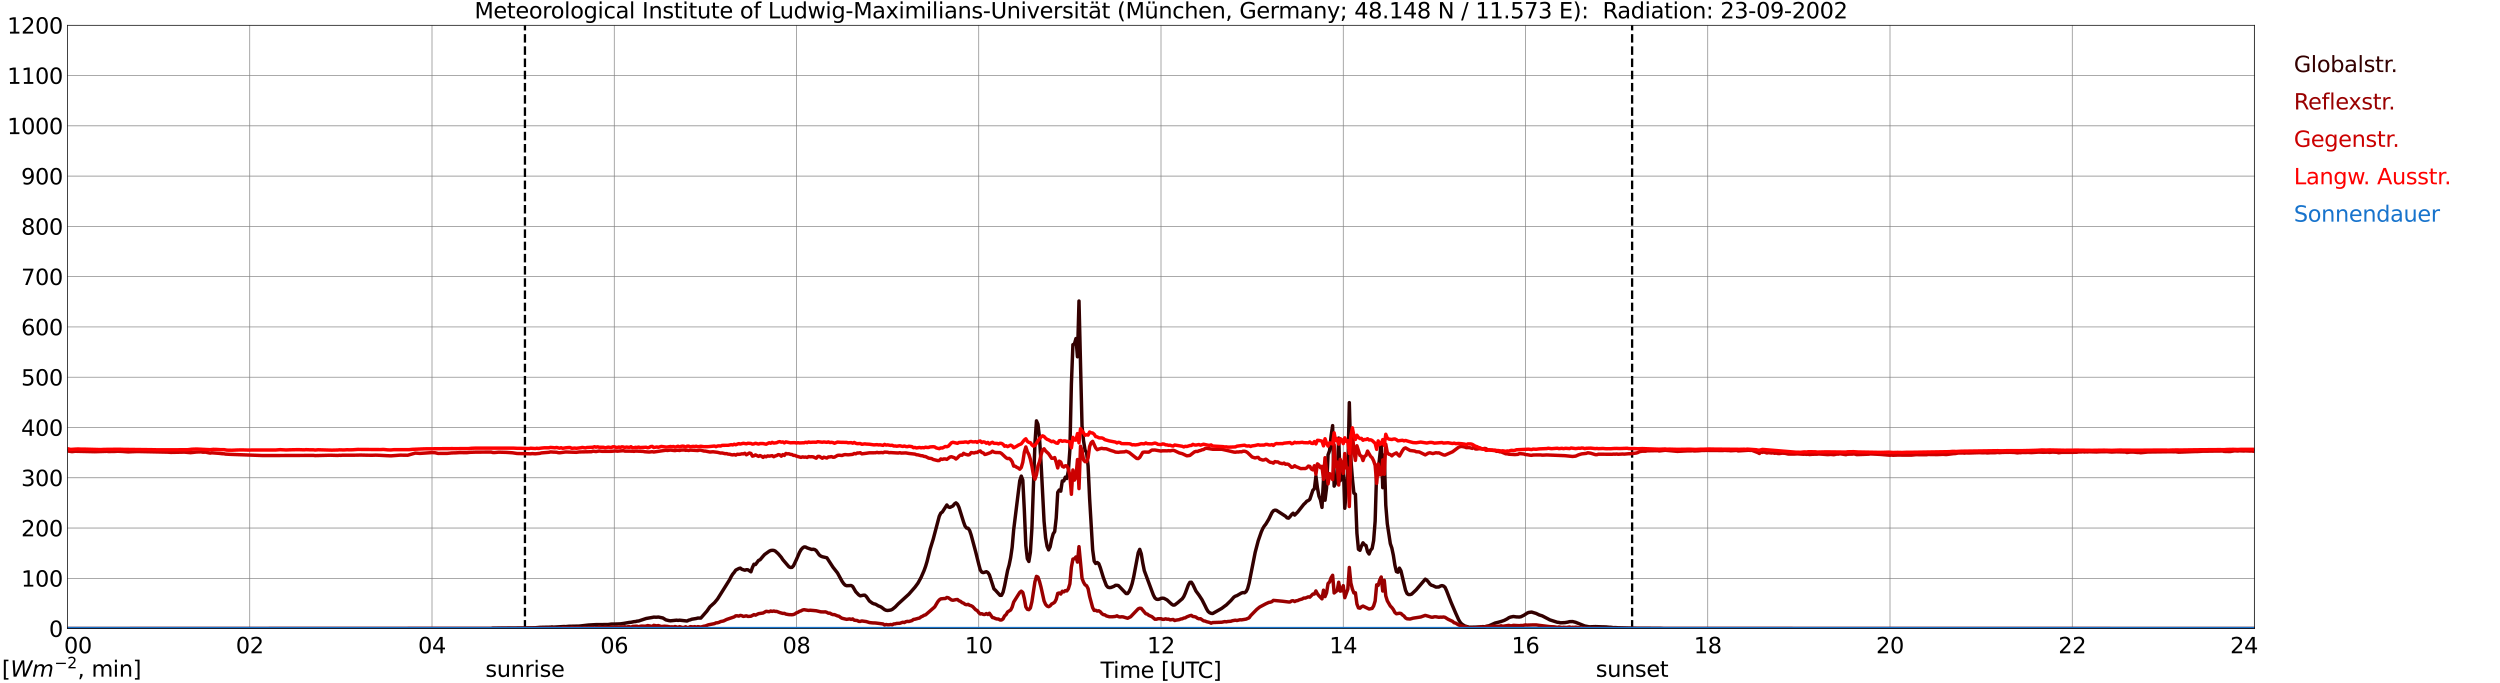 <?xml version="1.0" encoding="utf-8" standalone="no"?>
<!DOCTYPE svg PUBLIC "-//W3C//DTD SVG 1.1//EN"
  "http://www.w3.org/Graphics/SVG/1.1/DTD/svg11.dtd">
<svg xmlns:xlink="http://www.w3.org/1999/xlink" width="1085.4pt" height="296.64pt" viewBox="0 0 1085.4 296.64" xmlns="http://www.w3.org/2000/svg" version="1.1">
 <defs>
  <style type="text/css">*{stroke-linejoin: round; stroke-linecap: butt}</style>
 </defs>
 <g id="figure_1">
  <g id="patch_1">
   <path d="M 0 296.64 
L 1085.4 296.64 
L 1085.4 0 
L 0 0 
z
" style="fill: #ffffff"/>
  </g>
  <g id="axes_1">
   <g id="patch_2">
    <path d="M 29.306 272.909 
L 978.814 272.909 
L 978.814 10.976 
L 29.306 10.976 
z
" style="fill: #ffffff"/>
   </g>
   <g id="patch_3">
    <path d="M 978.814 272.909 
L 978.814 272.909 
L 978.814 10.976 
L 978.814 10.976 
z
" clip-path="url(#p6d3f266fe4)" style="fill: #d3d3d3; opacity: 0.25; stroke: #d3d3d3; stroke-linejoin: miter"/>
   </g>
   <g id="matplotlib.axis_1">
    <g id="xtick_1">
     <g id="line2d_1">
      <path d="M 29.306 272.909 
L 29.306 10.976 
" clip-path="url(#p6d3f266fe4)" style="fill: none; stroke: #808080; stroke-width: 0.3; stroke-linecap: square"/>
     </g>
     <g id="line2d_2"/>
     <g id="text_1">
      <!--    00 -->
      <g transform="translate(18.733 283.627) scale(0.095 -0.095)">
       <defs>
        <path id="DejaVuSans-20" transform="scale(0.016)"/>
        <path id="DejaVuSans-30" d="M 2034 4250 
Q 1547 4250 1301 3770 
Q 1056 3291 1056 2328 
Q 1056 1369 1301 889 
Q 1547 409 2034 409 
Q 2525 409 2770 889 
Q 3016 1369 3016 2328 
Q 3016 3291 2770 3770 
Q 2525 4250 2034 4250 
z
M 2034 4750 
Q 2819 4750 3233 4129 
Q 3647 3509 3647 2328 
Q 3647 1150 3233 529 
Q 2819 -91 2034 -91 
Q 1250 -91 836 529 
Q 422 1150 422 2328 
Q 422 3509 836 4129 
Q 1250 4750 2034 4750 
z
" transform="scale(0.016)"/>
       </defs>
       <use xlink:href="#DejaVuSans-20"/>
       <use xlink:href="#DejaVuSans-20" transform="translate(31.787 0)"/>
       <use xlink:href="#DejaVuSans-20" transform="translate(63.574 0)"/>
       <use xlink:href="#DejaVuSans-30" transform="translate(95.361 0)"/>
       <use xlink:href="#DejaVuSans-30" transform="translate(158.984 0)"/>
      </g>
     </g>
    </g>
    <g id="xtick_2">
     <g id="line2d_3">
      <path d="M 108.431 272.909 
L 108.431 10.976 
" clip-path="url(#p6d3f266fe4)" style="fill: none; stroke: #808080; stroke-width: 0.3; stroke-linecap: square"/>
     </g>
     <g id="line2d_4"/>
     <g id="text_2">
      <!-- 02 -->
      <g transform="translate(102.387 283.627) scale(0.095 -0.095)">
       <defs>
        <path id="DejaVuSans-32" d="M 1228 531 
L 3431 531 
L 3431 0 
L 469 0 
L 469 531 
Q 828 903 1448 1529 
Q 2069 2156 2228 2338 
Q 2531 2678 2651 2914 
Q 2772 3150 2772 3378 
Q 2772 3750 2511 3984 
Q 2250 4219 1831 4219 
Q 1534 4219 1204 4116 
Q 875 4013 500 3803 
L 500 4441 
Q 881 4594 1212 4672 
Q 1544 4750 1819 4750 
Q 2544 4750 2975 4387 
Q 3406 4025 3406 3419 
Q 3406 3131 3298 2873 
Q 3191 2616 2906 2266 
Q 2828 2175 2409 1742 
Q 1991 1309 1228 531 
z
" transform="scale(0.016)"/>
       </defs>
       <use xlink:href="#DejaVuSans-30"/>
       <use xlink:href="#DejaVuSans-32" transform="translate(63.623 0)"/>
      </g>
     </g>
    </g>
    <g id="xtick_3">
     <g id="line2d_5">
      <path d="M 187.557 272.909 
L 187.557 10.976 
" clip-path="url(#p6d3f266fe4)" style="fill: none; stroke: #808080; stroke-width: 0.3; stroke-linecap: square"/>
     </g>
     <g id="line2d_6"/>
     <g id="text_3">
      <!-- 04 -->
      <g transform="translate(181.513 283.627) scale(0.095 -0.095)">
       <defs>
        <path id="DejaVuSans-34" d="M 2419 4116 
L 825 1625 
L 2419 1625 
L 2419 4116 
z
M 2253 4666 
L 3047 4666 
L 3047 1625 
L 3713 1625 
L 3713 1100 
L 3047 1100 
L 3047 0 
L 2419 0 
L 2419 1100 
L 313 1100 
L 313 1709 
L 2253 4666 
z
" transform="scale(0.016)"/>
       </defs>
       <use xlink:href="#DejaVuSans-30"/>
       <use xlink:href="#DejaVuSans-34" transform="translate(63.623 0)"/>
      </g>
     </g>
    </g>
    <g id="xtick_4">
     <g id="line2d_7">
      <path d="M 266.683 272.909 
L 266.683 10.976 
" clip-path="url(#p6d3f266fe4)" style="fill: none; stroke: #808080; stroke-width: 0.3; stroke-linecap: square"/>
     </g>
     <g id="line2d_8"/>
     <g id="text_4">
      <!-- 06 -->
      <g transform="translate(260.638 283.627) scale(0.095 -0.095)">
       <defs>
        <path id="DejaVuSans-36" d="M 2113 2584 
Q 1688 2584 1439 2293 
Q 1191 2003 1191 1497 
Q 1191 994 1439 701 
Q 1688 409 2113 409 
Q 2538 409 2786 701 
Q 3034 994 3034 1497 
Q 3034 2003 2786 2293 
Q 2538 2584 2113 2584 
z
M 3366 4563 
L 3366 3988 
Q 3128 4100 2886 4159 
Q 2644 4219 2406 4219 
Q 1781 4219 1451 3797 
Q 1122 3375 1075 2522 
Q 1259 2794 1537 2939 
Q 1816 3084 2150 3084 
Q 2853 3084 3261 2657 
Q 3669 2231 3669 1497 
Q 3669 778 3244 343 
Q 2819 -91 2113 -91 
Q 1303 -91 875 529 
Q 447 1150 447 2328 
Q 447 3434 972 4092 
Q 1497 4750 2381 4750 
Q 2619 4750 2861 4703 
Q 3103 4656 3366 4563 
z
" transform="scale(0.016)"/>
       </defs>
       <use xlink:href="#DejaVuSans-30"/>
       <use xlink:href="#DejaVuSans-36" transform="translate(63.623 0)"/>
      </g>
     </g>
    </g>
    <g id="xtick_5">
     <g id="line2d_9">
      <path d="M 345.808 272.909 
L 345.808 10.976 
" clip-path="url(#p6d3f266fe4)" style="fill: none; stroke: #808080; stroke-width: 0.3; stroke-linecap: square"/>
     </g>
     <g id="line2d_10"/>
     <g id="text_5">
      <!-- 08 -->
      <g transform="translate(339.764 283.627) scale(0.095 -0.095)">
       <defs>
        <path id="DejaVuSans-38" d="M 2034 2216 
Q 1584 2216 1326 1975 
Q 1069 1734 1069 1313 
Q 1069 891 1326 650 
Q 1584 409 2034 409 
Q 2484 409 2743 651 
Q 3003 894 3003 1313 
Q 3003 1734 2745 1975 
Q 2488 2216 2034 2216 
z
M 1403 2484 
Q 997 2584 770 2862 
Q 544 3141 544 3541 
Q 544 4100 942 4425 
Q 1341 4750 2034 4750 
Q 2731 4750 3128 4425 
Q 3525 4100 3525 3541 
Q 3525 3141 3298 2862 
Q 3072 2584 2669 2484 
Q 3125 2378 3379 2068 
Q 3634 1759 3634 1313 
Q 3634 634 3220 271 
Q 2806 -91 2034 -91 
Q 1263 -91 848 271 
Q 434 634 434 1313 
Q 434 1759 690 2068 
Q 947 2378 1403 2484 
z
M 1172 3481 
Q 1172 3119 1398 2916 
Q 1625 2713 2034 2713 
Q 2441 2713 2670 2916 
Q 2900 3119 2900 3481 
Q 2900 3844 2670 4047 
Q 2441 4250 2034 4250 
Q 1625 4250 1398 4047 
Q 1172 3844 1172 3481 
z
" transform="scale(0.016)"/>
       </defs>
       <use xlink:href="#DejaVuSans-30"/>
       <use xlink:href="#DejaVuSans-38" transform="translate(63.623 0)"/>
      </g>
     </g>
    </g>
    <g id="xtick_6">
     <g id="line2d_11">
      <path d="M 424.934 272.909 
L 424.934 10.976 
" clip-path="url(#p6d3f266fe4)" style="fill: none; stroke: #808080; stroke-width: 0.3; stroke-linecap: square"/>
     </g>
     <g id="line2d_12"/>
     <g id="text_6">
      <!-- 10 -->
      <g transform="translate(418.89 283.627) scale(0.095 -0.095)">
       <defs>
        <path id="DejaVuSans-31" d="M 794 531 
L 1825 531 
L 1825 4091 
L 703 3866 
L 703 4441 
L 1819 4666 
L 2450 4666 
L 2450 531 
L 3481 531 
L 3481 0 
L 794 0 
L 794 531 
z
" transform="scale(0.016)"/>
       </defs>
       <use xlink:href="#DejaVuSans-31"/>
       <use xlink:href="#DejaVuSans-30" transform="translate(63.623 0)"/>
      </g>
     </g>
    </g>
    <g id="xtick_7">
     <g id="line2d_13">
      <path d="M 504.06 272.909 
L 504.06 10.976 
" clip-path="url(#p6d3f266fe4)" style="fill: none; stroke: #808080; stroke-width: 0.3; stroke-linecap: square"/>
     </g>
     <g id="line2d_14"/>
     <g id="text_7">
      <!-- 12 -->
      <g transform="translate(498.015 283.627) scale(0.095 -0.095)">
       <use xlink:href="#DejaVuSans-31"/>
       <use xlink:href="#DejaVuSans-32" transform="translate(63.623 0)"/>
      </g>
     </g>
    </g>
    <g id="xtick_8">
     <g id="line2d_15">
      <path d="M 583.185 272.909 
L 583.185 10.976 
" clip-path="url(#p6d3f266fe4)" style="fill: none; stroke: #808080; stroke-width: 0.3; stroke-linecap: square"/>
     </g>
     <g id="line2d_16"/>
     <g id="text_8">
      <!-- 14 -->
      <g transform="translate(577.141 283.627) scale(0.095 -0.095)">
       <use xlink:href="#DejaVuSans-31"/>
       <use xlink:href="#DejaVuSans-34" transform="translate(63.623 0)"/>
      </g>
     </g>
    </g>
    <g id="xtick_9">
     <g id="line2d_17">
      <path d="M 662.311 272.909 
L 662.311 10.976 
" clip-path="url(#p6d3f266fe4)" style="fill: none; stroke: #808080; stroke-width: 0.3; stroke-linecap: square"/>
     </g>
     <g id="line2d_18"/>
     <g id="text_9">
      <!-- 16 -->
      <g transform="translate(656.267 283.627) scale(0.095 -0.095)">
       <use xlink:href="#DejaVuSans-31"/>
       <use xlink:href="#DejaVuSans-36" transform="translate(63.623 0)"/>
      </g>
     </g>
    </g>
    <g id="xtick_10">
     <g id="line2d_19">
      <path d="M 741.437 272.909 
L 741.437 10.976 
" clip-path="url(#p6d3f266fe4)" style="fill: none; stroke: #808080; stroke-width: 0.3; stroke-linecap: square"/>
     </g>
     <g id="line2d_20"/>
     <g id="text_10">
      <!-- 18 -->
      <g transform="translate(735.392 283.627) scale(0.095 -0.095)">
       <use xlink:href="#DejaVuSans-31"/>
       <use xlink:href="#DejaVuSans-38" transform="translate(63.623 0)"/>
      </g>
     </g>
    </g>
    <g id="xtick_11">
     <g id="line2d_21">
      <path d="M 820.562 272.909 
L 820.562 10.976 
" clip-path="url(#p6d3f266fe4)" style="fill: none; stroke: #808080; stroke-width: 0.3; stroke-linecap: square"/>
     </g>
     <g id="line2d_22"/>
     <g id="text_11">
      <!-- 20 -->
      <g transform="translate(814.518 283.627) scale(0.095 -0.095)">
       <use xlink:href="#DejaVuSans-32"/>
       <use xlink:href="#DejaVuSans-30" transform="translate(63.623 0)"/>
      </g>
     </g>
    </g>
    <g id="xtick_12">
     <g id="line2d_23">
      <path d="M 899.688 272.909 
L 899.688 10.976 
" clip-path="url(#p6d3f266fe4)" style="fill: none; stroke: #808080; stroke-width: 0.3; stroke-linecap: square"/>
     </g>
     <g id="line2d_24"/>
     <g id="text_12">
      <!-- 22 -->
      <g transform="translate(893.644 283.627) scale(0.095 -0.095)">
       <use xlink:href="#DejaVuSans-32"/>
       <use xlink:href="#DejaVuSans-32" transform="translate(63.623 0)"/>
      </g>
     </g>
    </g>
    <g id="xtick_13">
     <g id="line2d_25">
      <path d="M 978.814 272.909 
L 978.814 10.976 
" clip-path="url(#p6d3f266fe4)" style="fill: none; stroke: #808080; stroke-width: 0.3; stroke-linecap: square"/>
     </g>
     <g id="line2d_26"/>
     <g id="text_13">
      <!-- 24    -->
      <g transform="translate(968.241 283.627) scale(0.095 -0.095)">
       <use xlink:href="#DejaVuSans-32"/>
       <use xlink:href="#DejaVuSans-34" transform="translate(63.623 0)"/>
       <use xlink:href="#DejaVuSans-20" transform="translate(127.246 0)"/>
       <use xlink:href="#DejaVuSans-20" transform="translate(159.033 0)"/>
       <use xlink:href="#DejaVuSans-20" transform="translate(190.82 0)"/>
      </g>
     </g>
    </g>
    <g id="text_14">
     <!-- Time [UTC] -->
     <g transform="translate(477.806 294.322) scale(0.095 -0.095)">
      <defs>
       <path id="DejaVuSans-54" d="M -19 4666 
L 3928 4666 
L 3928 4134 
L 2272 4134 
L 2272 0 
L 1638 0 
L 1638 4134 
L -19 4134 
L -19 4666 
z
" transform="scale(0.016)"/>
       <path id="DejaVuSans-69" d="M 603 3500 
L 1178 3500 
L 1178 0 
L 603 0 
L 603 3500 
z
M 603 4863 
L 1178 4863 
L 1178 4134 
L 603 4134 
L 603 4863 
z
" transform="scale(0.016)"/>
       <path id="DejaVuSans-6d" d="M 3328 2828 
Q 3544 3216 3844 3400 
Q 4144 3584 4550 3584 
Q 5097 3584 5394 3201 
Q 5691 2819 5691 2113 
L 5691 0 
L 5113 0 
L 5113 2094 
Q 5113 2597 4934 2840 
Q 4756 3084 4391 3084 
Q 3944 3084 3684 2787 
Q 3425 2491 3425 1978 
L 3425 0 
L 2847 0 
L 2847 2094 
Q 2847 2600 2669 2842 
Q 2491 3084 2119 3084 
Q 1678 3084 1418 2786 
Q 1159 2488 1159 1978 
L 1159 0 
L 581 0 
L 581 3500 
L 1159 3500 
L 1159 2956 
Q 1356 3278 1631 3431 
Q 1906 3584 2284 3584 
Q 2666 3584 2933 3390 
Q 3200 3197 3328 2828 
z
" transform="scale(0.016)"/>
       <path id="DejaVuSans-65" d="M 3597 1894 
L 3597 1613 
L 953 1613 
Q 991 1019 1311 708 
Q 1631 397 2203 397 
Q 2534 397 2845 478 
Q 3156 559 3463 722 
L 3463 178 
Q 3153 47 2828 -22 
Q 2503 -91 2169 -91 
Q 1331 -91 842 396 
Q 353 884 353 1716 
Q 353 2575 817 3079 
Q 1281 3584 2069 3584 
Q 2775 3584 3186 3129 
Q 3597 2675 3597 1894 
z
M 3022 2063 
Q 3016 2534 2758 2815 
Q 2500 3097 2075 3097 
Q 1594 3097 1305 2825 
Q 1016 2553 972 2059 
L 3022 2063 
z
" transform="scale(0.016)"/>
       <path id="DejaVuSans-5b" d="M 550 4863 
L 1875 4863 
L 1875 4416 
L 1125 4416 
L 1125 -397 
L 1875 -397 
L 1875 -844 
L 550 -844 
L 550 4863 
z
" transform="scale(0.016)"/>
       <path id="DejaVuSans-55" d="M 556 4666 
L 1191 4666 
L 1191 1831 
Q 1191 1081 1462 751 
Q 1734 422 2344 422 
Q 2950 422 3222 751 
Q 3494 1081 3494 1831 
L 3494 4666 
L 4128 4666 
L 4128 1753 
Q 4128 841 3676 375 
Q 3225 -91 2344 -91 
Q 1459 -91 1007 375 
Q 556 841 556 1753 
L 556 4666 
z
" transform="scale(0.016)"/>
       <path id="DejaVuSans-43" d="M 4122 4306 
L 4122 3641 
Q 3803 3938 3442 4084 
Q 3081 4231 2675 4231 
Q 1875 4231 1450 3742 
Q 1025 3253 1025 2328 
Q 1025 1406 1450 917 
Q 1875 428 2675 428 
Q 3081 428 3442 575 
Q 3803 722 4122 1019 
L 4122 359 
Q 3791 134 3420 21 
Q 3050 -91 2638 -91 
Q 1578 -91 968 557 
Q 359 1206 359 2328 
Q 359 3453 968 4101 
Q 1578 4750 2638 4750 
Q 3056 4750 3426 4639 
Q 3797 4528 4122 4306 
z
" transform="scale(0.016)"/>
       <path id="DejaVuSans-5d" d="M 1947 4863 
L 1947 -844 
L 622 -844 
L 622 -397 
L 1369 -397 
L 1369 4416 
L 622 4416 
L 622 4863 
L 1947 4863 
z
" transform="scale(0.016)"/>
      </defs>
      <use xlink:href="#DejaVuSans-54"/>
      <use xlink:href="#DejaVuSans-69" transform="translate(57.959 0)"/>
      <use xlink:href="#DejaVuSans-6d" transform="translate(85.742 0)"/>
      <use xlink:href="#DejaVuSans-65" transform="translate(183.154 0)"/>
      <use xlink:href="#DejaVuSans-20" transform="translate(244.678 0)"/>
      <use xlink:href="#DejaVuSans-5b" transform="translate(276.465 0)"/>
      <use xlink:href="#DejaVuSans-55" transform="translate(315.479 0)"/>
      <use xlink:href="#DejaVuSans-54" transform="translate(388.672 0)"/>
      <use xlink:href="#DejaVuSans-43" transform="translate(443.881 0)"/>
      <use xlink:href="#DejaVuSans-5d" transform="translate(513.705 0)"/>
     </g>
    </g>
   </g>
   <g id="matplotlib.axis_2">
    <g id="ytick_1">
     <g id="line2d_27">
      <path d="M 29.306 272.909 
L 978.814 272.909 
" clip-path="url(#p6d3f266fe4)" style="fill: none; stroke: #808080; stroke-width: 0.3; stroke-linecap: square"/>
     </g>
     <g id="line2d_28"/>
     <g id="text_15">
      <!-- 0 -->
      <g transform="translate(21.261 276.518) scale(0.095 -0.095)">
       <use xlink:href="#DejaVuSans-30"/>
      </g>
     </g>
    </g>
    <g id="ytick_2">
     <g id="line2d_29">
      <path d="M 29.306 251.081 
L 978.814 251.081 
" clip-path="url(#p6d3f266fe4)" style="fill: none; stroke: #808080; stroke-width: 0.3; stroke-linecap: square"/>
     </g>
     <g id="line2d_30"/>
     <g id="text_16">
      <!-- 100 -->
      <g transform="translate(9.173 254.69) scale(0.095 -0.095)">
       <use xlink:href="#DejaVuSans-31"/>
       <use xlink:href="#DejaVuSans-30" transform="translate(63.623 0)"/>
       <use xlink:href="#DejaVuSans-30" transform="translate(127.246 0)"/>
      </g>
     </g>
    </g>
    <g id="ytick_3">
     <g id="line2d_31">
      <path d="M 29.306 229.253 
L 978.814 229.253 
" clip-path="url(#p6d3f266fe4)" style="fill: none; stroke: #808080; stroke-width: 0.3; stroke-linecap: square"/>
     </g>
     <g id="line2d_32"/>
     <g id="text_17">
      <!-- 200 -->
      <g transform="translate(9.173 232.863) scale(0.095 -0.095)">
       <use xlink:href="#DejaVuSans-32"/>
       <use xlink:href="#DejaVuSans-30" transform="translate(63.623 0)"/>
       <use xlink:href="#DejaVuSans-30" transform="translate(127.246 0)"/>
      </g>
     </g>
    </g>
    <g id="ytick_4">
     <g id="line2d_33">
      <path d="M 29.306 207.426 
L 978.814 207.426 
" clip-path="url(#p6d3f266fe4)" style="fill: none; stroke: #808080; stroke-width: 0.3; stroke-linecap: square"/>
     </g>
     <g id="line2d_34"/>
     <g id="text_18">
      <!-- 300 -->
      <g transform="translate(9.173 211.035) scale(0.095 -0.095)">
       <defs>
        <path id="DejaVuSans-33" d="M 2597 2516 
Q 3050 2419 3304 2112 
Q 3559 1806 3559 1356 
Q 3559 666 3084 287 
Q 2609 -91 1734 -91 
Q 1441 -91 1130 -33 
Q 819 25 488 141 
L 488 750 
Q 750 597 1062 519 
Q 1375 441 1716 441 
Q 2309 441 2620 675 
Q 2931 909 2931 1356 
Q 2931 1769 2642 2001 
Q 2353 2234 1838 2234 
L 1294 2234 
L 1294 2753 
L 1863 2753 
Q 2328 2753 2575 2939 
Q 2822 3125 2822 3475 
Q 2822 3834 2567 4026 
Q 2313 4219 1838 4219 
Q 1578 4219 1281 4162 
Q 984 4106 628 3988 
L 628 4550 
Q 988 4650 1302 4700 
Q 1616 4750 1894 4750 
Q 2613 4750 3031 4423 
Q 3450 4097 3450 3541 
Q 3450 3153 3228 2886 
Q 3006 2619 2597 2516 
z
" transform="scale(0.016)"/>
       </defs>
       <use xlink:href="#DejaVuSans-33"/>
       <use xlink:href="#DejaVuSans-30" transform="translate(63.623 0)"/>
       <use xlink:href="#DejaVuSans-30" transform="translate(127.246 0)"/>
      </g>
     </g>
    </g>
    <g id="ytick_5">
     <g id="line2d_35">
      <path d="M 29.306 185.598 
L 978.814 185.598 
" clip-path="url(#p6d3f266fe4)" style="fill: none; stroke: #808080; stroke-width: 0.3; stroke-linecap: square"/>
     </g>
     <g id="line2d_36"/>
     <g id="text_19">
      <!-- 400 -->
      <g transform="translate(9.173 189.207) scale(0.095 -0.095)">
       <use xlink:href="#DejaVuSans-34"/>
       <use xlink:href="#DejaVuSans-30" transform="translate(63.623 0)"/>
       <use xlink:href="#DejaVuSans-30" transform="translate(127.246 0)"/>
      </g>
     </g>
    </g>
    <g id="ytick_6">
     <g id="line2d_37">
      <path d="M 29.306 163.77 
L 978.814 163.77 
" clip-path="url(#p6d3f266fe4)" style="fill: none; stroke: #808080; stroke-width: 0.3; stroke-linecap: square"/>
     </g>
     <g id="line2d_38"/>
     <g id="text_20">
      <!-- 500 -->
      <g transform="translate(9.173 167.379) scale(0.095 -0.095)">
       <defs>
        <path id="DejaVuSans-35" d="M 691 4666 
L 3169 4666 
L 3169 4134 
L 1269 4134 
L 1269 2991 
Q 1406 3038 1543 3061 
Q 1681 3084 1819 3084 
Q 2600 3084 3056 2656 
Q 3513 2228 3513 1497 
Q 3513 744 3044 326 
Q 2575 -91 1722 -91 
Q 1428 -91 1123 -41 
Q 819 9 494 109 
L 494 744 
Q 775 591 1075 516 
Q 1375 441 1709 441 
Q 2250 441 2565 725 
Q 2881 1009 2881 1497 
Q 2881 1984 2565 2268 
Q 2250 2553 1709 2553 
Q 1456 2553 1204 2497 
Q 953 2441 691 2322 
L 691 4666 
z
" transform="scale(0.016)"/>
       </defs>
       <use xlink:href="#DejaVuSans-35"/>
       <use xlink:href="#DejaVuSans-30" transform="translate(63.623 0)"/>
       <use xlink:href="#DejaVuSans-30" transform="translate(127.246 0)"/>
      </g>
     </g>
    </g>
    <g id="ytick_7">
     <g id="line2d_39">
      <path d="M 29.306 141.942 
L 978.814 141.942 
" clip-path="url(#p6d3f266fe4)" style="fill: none; stroke: #808080; stroke-width: 0.3; stroke-linecap: square"/>
     </g>
     <g id="line2d_40"/>
     <g id="text_21">
      <!-- 600 -->
      <g transform="translate(9.173 145.551) scale(0.095 -0.095)">
       <use xlink:href="#DejaVuSans-36"/>
       <use xlink:href="#DejaVuSans-30" transform="translate(63.623 0)"/>
       <use xlink:href="#DejaVuSans-30" transform="translate(127.246 0)"/>
      </g>
     </g>
    </g>
    <g id="ytick_8">
     <g id="line2d_41">
      <path d="M 29.306 120.114 
L 978.814 120.114 
" clip-path="url(#p6d3f266fe4)" style="fill: none; stroke: #808080; stroke-width: 0.3; stroke-linecap: square"/>
     </g>
     <g id="line2d_42"/>
     <g id="text_22">
      <!-- 700 -->
      <g transform="translate(9.173 123.724) scale(0.095 -0.095)">
       <defs>
        <path id="DejaVuSans-37" d="M 525 4666 
L 3525 4666 
L 3525 4397 
L 1831 0 
L 1172 0 
L 2766 4134 
L 525 4134 
L 525 4666 
z
" transform="scale(0.016)"/>
       </defs>
       <use xlink:href="#DejaVuSans-37"/>
       <use xlink:href="#DejaVuSans-30" transform="translate(63.623 0)"/>
       <use xlink:href="#DejaVuSans-30" transform="translate(127.246 0)"/>
      </g>
     </g>
    </g>
    <g id="ytick_9">
     <g id="line2d_43">
      <path d="M 29.306 98.287 
L 978.814 98.287 
" clip-path="url(#p6d3f266fe4)" style="fill: none; stroke: #808080; stroke-width: 0.3; stroke-linecap: square"/>
     </g>
     <g id="line2d_44"/>
     <g id="text_23">
      <!-- 800 -->
      <g transform="translate(9.173 101.896) scale(0.095 -0.095)">
       <use xlink:href="#DejaVuSans-38"/>
       <use xlink:href="#DejaVuSans-30" transform="translate(63.623 0)"/>
       <use xlink:href="#DejaVuSans-30" transform="translate(127.246 0)"/>
      </g>
     </g>
    </g>
    <g id="ytick_10">
     <g id="line2d_45">
      <path d="M 29.306 76.459 
L 978.814 76.459 
" clip-path="url(#p6d3f266fe4)" style="fill: none; stroke: #808080; stroke-width: 0.3; stroke-linecap: square"/>
     </g>
     <g id="line2d_46"/>
     <g id="text_24">
      <!-- 900 -->
      <g transform="translate(9.173 80.068) scale(0.095 -0.095)">
       <defs>
        <path id="DejaVuSans-39" d="M 703 97 
L 703 672 
Q 941 559 1184 500 
Q 1428 441 1663 441 
Q 2288 441 2617 861 
Q 2947 1281 2994 2138 
Q 2813 1869 2534 1725 
Q 2256 1581 1919 1581 
Q 1219 1581 811 2004 
Q 403 2428 403 3163 
Q 403 3881 828 4315 
Q 1253 4750 1959 4750 
Q 2769 4750 3195 4129 
Q 3622 3509 3622 2328 
Q 3622 1225 3098 567 
Q 2575 -91 1691 -91 
Q 1453 -91 1209 -44 
Q 966 3 703 97 
z
M 1959 2075 
Q 2384 2075 2632 2365 
Q 2881 2656 2881 3163 
Q 2881 3666 2632 3958 
Q 2384 4250 1959 4250 
Q 1534 4250 1286 3958 
Q 1038 3666 1038 3163 
Q 1038 2656 1286 2365 
Q 1534 2075 1959 2075 
z
" transform="scale(0.016)"/>
       </defs>
       <use xlink:href="#DejaVuSans-39"/>
       <use xlink:href="#DejaVuSans-30" transform="translate(63.623 0)"/>
       <use xlink:href="#DejaVuSans-30" transform="translate(127.246 0)"/>
      </g>
     </g>
    </g>
    <g id="ytick_11">
     <g id="line2d_47">
      <path d="M 29.306 54.631 
L 978.814 54.631 
" clip-path="url(#p6d3f266fe4)" style="fill: none; stroke: #808080; stroke-width: 0.3; stroke-linecap: square"/>
     </g>
     <g id="line2d_48"/>
     <g id="text_25">
      <!-- 1000 -->
      <g transform="translate(3.128 58.24) scale(0.095 -0.095)">
       <use xlink:href="#DejaVuSans-31"/>
       <use xlink:href="#DejaVuSans-30" transform="translate(63.623 0)"/>
       <use xlink:href="#DejaVuSans-30" transform="translate(127.246 0)"/>
       <use xlink:href="#DejaVuSans-30" transform="translate(190.869 0)"/>
      </g>
     </g>
    </g>
    <g id="ytick_12">
     <g id="line2d_49">
      <path d="M 29.306 32.803 
L 978.814 32.803 
" clip-path="url(#p6d3f266fe4)" style="fill: none; stroke: #808080; stroke-width: 0.3; stroke-linecap: square"/>
     </g>
     <g id="line2d_50"/>
     <g id="text_26">
      <!-- 1100 -->
      <g transform="translate(3.128 36.413) scale(0.095 -0.095)">
       <use xlink:href="#DejaVuSans-31"/>
       <use xlink:href="#DejaVuSans-31" transform="translate(63.623 0)"/>
       <use xlink:href="#DejaVuSans-30" transform="translate(127.246 0)"/>
       <use xlink:href="#DejaVuSans-30" transform="translate(190.869 0)"/>
      </g>
     </g>
    </g>
    <g id="ytick_13">
     <g id="line2d_51">
      <path d="M 29.306 10.976 
L 978.814 10.976 
" clip-path="url(#p6d3f266fe4)" style="fill: none; stroke: #808080; stroke-width: 0.3; stroke-linecap: square"/>
     </g>
     <g id="line2d_52"/>
     <g id="text_27">
      <!-- 1200 -->
      <g transform="translate(3.128 14.585) scale(0.095 -0.095)">
       <use xlink:href="#DejaVuSans-31"/>
       <use xlink:href="#DejaVuSans-32" transform="translate(63.623 0)"/>
       <use xlink:href="#DejaVuSans-30" transform="translate(127.246 0)"/>
       <use xlink:href="#DejaVuSans-30" transform="translate(190.869 0)"/>
      </g>
     </g>
    </g>
   </g>
   <g id="line2d_53">
    <path d="M 227.911 272.909 
L 227.911 10.976 
" clip-path="url(#p6d3f266fe4)" style="fill: none; stroke-dasharray: 3.7,1.6; stroke-dashoffset: 0; stroke: #000000"/>
   </g>
   <g id="line2d_54">
    <path d="M 708.6 272.909 
L 708.6 10.976 
" clip-path="url(#p6d3f266fe4)" style="fill: none; stroke-dasharray: 3.7,1.6; stroke-dashoffset: 0; stroke: #000000"/>
   </g>
   <g id="line2d_55">
    <path d="M 29.306 272.909 
L 213.273 272.909 
L 213.932 272.736 
L 227.12 272.645 
L 229.098 272.599 
L 230.417 272.599 
L 232.395 272.553 
L 234.373 272.37 
L 236.351 272.324 
L 238.989 272.278 
L 239.648 272.186 
L 240.308 272.278 
L 244.923 272.005 
L 245.583 272.051 
L 246.901 271.913 
L 251.517 271.822 
L 255.473 271.363 
L 258.77 271.18 
L 260.089 271.18 
L 264.045 271.134 
L 265.364 270.951 
L 266.683 270.951 
L 269.32 270.859 
L 270.639 270.678 
L 273.277 270.22 
L 273.936 270.174 
L 275.255 269.899 
L 275.914 269.853 
L 276.573 269.67 
L 277.233 269.624 
L 280.53 268.526 
L 283.167 268.07 
L 283.827 267.932 
L 285.145 267.978 
L 285.805 267.886 
L 287.783 268.297 
L 289.102 269.122 
L 290.42 269.443 
L 291.08 269.534 
L 293.717 269.259 
L 294.377 269.351 
L 295.036 269.259 
L 298.333 269.624 
L 298.992 269.259 
L 299.652 269.122 
L 300.311 268.847 
L 302.289 268.526 
L 302.949 268.342 
L 304.267 268.342 
L 306.905 265.324 
L 308.224 263.446 
L 310.202 261.663 
L 311.521 260.061 
L 316.796 251.64 
L 317.455 250.315 
L 318.114 249.261 
L 318.774 248.484 
L 319.433 247.523 
L 320.752 246.836 
L 321.411 246.652 
L 322.071 247.156 
L 323.39 247.569 
L 324.049 247.34 
L 324.708 247.386 
L 326.027 248.254 
L 326.686 246.334 
L 327.346 244.961 
L 328.005 245.098 
L 329.324 243.313 
L 329.983 243.038 
L 331.302 241.481 
L 331.961 240.75 
L 333.94 239.331 
L 334.599 239.01 
L 335.258 238.919 
L 335.918 238.964 
L 336.577 239.239 
L 337.896 240.429 
L 339.215 241.985 
L 339.874 242.992 
L 342.512 246.058 
L 343.171 246.379 
L 343.83 246.334 
L 344.49 245.646 
L 345.808 242.854 
L 347.127 239.79 
L 347.787 238.646 
L 348.446 237.912 
L 349.105 237.456 
L 349.765 237.5 
L 350.424 237.867 
L 352.402 238.554 
L 353.062 238.462 
L 353.721 238.6 
L 354.38 239.056 
L 355.699 240.933 
L 356.359 241.435 
L 357.018 241.71 
L 358.996 242.169 
L 361.634 246.242 
L 363.612 248.759 
L 365.59 252.373 
L 366.249 253.334 
L 366.909 254.021 
L 367.568 254.294 
L 369.546 254.202 
L 370.206 254.615 
L 371.524 256.903 
L 372.843 258.275 
L 373.502 258.688 
L 374.821 258.413 
L 375.481 258.413 
L 376.14 259.009 
L 377.459 260.93 
L 378.777 261.89 
L 379.437 262.165 
L 380.096 262.303 
L 381.415 263.082 
L 382.074 263.309 
L 382.734 263.676 
L 384.053 264.682 
L 384.712 264.957 
L 385.371 265.049 
L 386.69 264.865 
L 387.349 264.59 
L 388.668 263.538 
L 389.987 262.165 
L 394.603 257.957 
L 397.24 254.936 
L 398.559 253.15 
L 399.878 250.725 
L 401.196 247.706 
L 401.856 245.875 
L 402.515 243.679 
L 403.834 238.371 
L 405.153 234.114 
L 407.79 224.139 
L 408.45 222.766 
L 409.109 222.308 
L 411.087 219.243 
L 411.746 220.112 
L 412.406 220.295 
L 413.725 219.653 
L 414.384 218.785 
L 415.043 218.326 
L 415.703 218.922 
L 416.362 220.295 
L 418.34 226.656 
L 419 228.441 
L 419.659 229.264 
L 420.318 229.356 
L 420.978 230.316 
L 421.637 232.285 
L 423.615 239.652 
L 424.934 244.961 
L 425.593 247.431 
L 426.253 248.392 
L 426.912 248.621 
L 428.231 248.209 
L 428.89 248.575 
L 429.55 249.581 
L 431.528 255.667 
L 432.187 256.263 
L 434.165 258.459 
L 434.825 258.459 
L 435.484 257.132 
L 436.144 254.386 
L 437.462 247.661 
L 438.122 245.325 
L 438.781 242.123 
L 439.44 237.591 
L 440.1 229.995 
L 442.737 208.718 
L 443.397 206.703 
L 444.056 208.443 
L 444.716 221.393 
L 445.375 236.86 
L 446.034 242.581 
L 446.694 243.771 
L 447.353 239.79 
L 448.012 229.356 
L 449.331 192.474 
L 449.991 182.725 
L 450.65 184.236 
L 451.309 190.138 
L 451.969 200.709 
L 453.287 226.289 
L 453.947 233.475 
L 454.606 237.181 
L 455.266 238.737 
L 455.925 237.41 
L 456.584 234.16 
L 457.244 231.781 
L 457.903 230.775 
L 458.563 224.916 
L 459.222 213.751 
L 459.881 212.745 
L 460.541 213.247 
L 461.2 208.809 
L 461.859 208.809 
L 462.519 207.161 
L 463.178 207.757 
L 463.838 204.415 
L 464.497 195.401 
L 465.156 166.664 
L 465.816 149.641 
L 466.475 149.32 
L 467.134 146.987 
L 467.794 154.904 
L 468.453 130.697 
L 469.772 184.875 
L 470.431 191.373 
L 471.091 195.446 
L 471.75 196.453 
L 472.409 202.311 
L 473.069 216.497 
L 474.388 238.692 
L 475.047 243.633 
L 475.706 244.64 
L 476.366 244.227 
L 477.025 244.686 
L 477.685 246.379 
L 479.003 250.679 
L 480.322 254.159 
L 480.981 254.936 
L 481.641 255.119 
L 482.3 255.073 
L 483.619 254.569 
L 484.278 254.113 
L 484.938 254.113 
L 485.597 254.248 
L 488.894 257.682 
L 489.553 257.682 
L 490.213 256.857 
L 490.872 255.394 
L 491.532 253.38 
L 492.191 250.542 
L 494.169 239.973 
L 494.828 238.508 
L 495.488 240.475 
L 496.147 244.456 
L 496.807 247.75 
L 500.103 256.63 
L 500.763 258.367 
L 501.422 259.603 
L 502.082 260.153 
L 502.741 260.244 
L 503.4 260.107 
L 504.06 259.786 
L 504.719 259.694 
L 505.379 259.786 
L 506.697 260.474 
L 508.016 261.709 
L 508.675 262.303 
L 509.335 262.715 
L 509.994 262.669 
L 511.313 261.663 
L 512.632 260.519 
L 513.291 259.969 
L 513.95 259.009 
L 514.61 257.544 
L 515.929 253.975 
L 516.588 252.832 
L 517.247 252.786 
L 517.907 253.792 
L 519.226 256.584 
L 520.544 258.367 
L 521.863 260.382 
L 523.182 262.99 
L 523.841 264.363 
L 524.501 265.461 
L 525.16 266.009 
L 525.819 266.284 
L 526.479 266.376 
L 530.435 264.134 
L 531.754 263.128 
L 532.413 262.669 
L 534.391 260.746 
L 535.71 259.238 
L 536.369 258.826 
L 537.029 258.596 
L 539.007 257.453 
L 539.666 257.269 
L 540.326 257.361 
L 540.985 256.857 
L 541.644 255.621 
L 542.304 253.196 
L 544.941 239.835 
L 546.26 234.802 
L 547.579 231.004 
L 548.238 229.493 
L 548.898 228.395 
L 549.557 227.57 
L 550.876 225.374 
L 552.195 222.629 
L 552.854 221.76 
L 553.513 221.485 
L 554.173 221.576 
L 558.129 224.139 
L 558.788 224.824 
L 559.448 224.962 
L 560.107 224.277 
L 560.766 223.406 
L 561.426 222.812 
L 562.085 223.635 
L 563.404 222.308 
L 566.042 218.968 
L 566.701 218.372 
L 567.36 217.595 
L 568.02 217.32 
L 568.679 216.772 
L 569.998 212.837 
L 570.657 212.195 
L 571.317 206.749 
L 571.976 211.83 
L 572.635 215.399 
L 573.295 216.999 
L 573.954 220.295 
L 574.613 208.168 
L 575.273 217.183 
L 575.932 211.874 
L 576.592 197.461 
L 577.251 195.63 
L 577.91 189.269 
L 578.57 184.786 
L 579.229 211.051 
L 579.889 209.678 
L 580.548 207.62 
L 581.207 190.184 
L 581.867 208.718 
L 582.526 207.299 
L 583.185 200.984 
L 583.845 220.662 
L 585.164 205.605 
L 585.823 174.808 
L 586.482 199.199 
L 587.142 207.666 
L 587.801 214.072 
L 588.46 214.574 
L 589.12 231.506 
L 589.779 238.462 
L 590.439 238.919 
L 591.098 237.044 
L 591.757 235.671 
L 592.417 236.494 
L 593.076 236.86 
L 593.736 239.515 
L 594.395 240.521 
L 595.054 238.873 
L 595.714 238.142 
L 596.373 234.71 
L 597.032 226.243 
L 597.692 204.415 
L 598.351 204.37 
L 599.67 192.244 
L 600.329 211.739 
L 600.989 197.507 
L 601.648 219.289 
L 602.307 227.387 
L 603.626 236.037 
L 604.286 237.958 
L 604.945 241.117 
L 605.604 245.371 
L 606.264 248.163 
L 606.923 248.438 
L 607.582 246.652 
L 608.242 247.842 
L 610.22 256.217 
L 610.879 257.682 
L 611.539 258.138 
L 612.198 258.138 
L 612.858 257.957 
L 614.836 256.08 
L 618.792 251.459 
L 619.451 251.869 
L 620.111 252.602 
L 620.77 253.517 
L 621.429 254.067 
L 622.089 254.248 
L 623.408 254.89 
L 624.726 254.844 
L 625.386 254.432 
L 626.045 254.248 
L 626.705 254.432 
L 627.364 254.982 
L 628.023 256.4 
L 630.001 261.526 
L 631.98 266.147 
L 633.298 269.076 
L 633.958 270.174 
L 634.617 270.905 
L 635.936 271.776 
L 637.914 272.324 
L 641.87 272.232 
L 643.848 272.051 
L 644.508 272.143 
L 646.486 271.684 
L 649.123 270.495 
L 650.442 270.174 
L 651.761 269.807 
L 653.08 269.351 
L 654.399 268.663 
L 655.058 268.207 
L 655.717 267.932 
L 657.036 267.657 
L 658.355 267.84 
L 659.674 267.886 
L 660.333 267.749 
L 661.652 267.107 
L 662.97 266.238 
L 663.63 265.917 
L 664.949 265.736 
L 666.927 266.33 
L 668.246 266.972 
L 669.564 267.382 
L 672.202 268.755 
L 672.861 269.122 
L 676.158 270.174 
L 676.817 270.22 
L 677.477 270.403 
L 679.455 270.311 
L 680.774 270.082 
L 681.433 269.899 
L 682.752 269.853 
L 684.071 270.174 
L 688.027 271.776 
L 690.005 272.143 
L 692.643 272.051 
L 695.28 272.143 
L 697.258 272.186 
L 698.577 272.324 
L 699.236 272.324 
L 700.555 272.507 
L 701.215 272.461 
L 702.533 272.553 
L 704.511 272.599 
L 707.808 272.691 
L 710.446 272.782 
L 720.996 272.828 
L 722.315 272.909 
L 978.154 272.909 
L 978.154 272.909 
" clip-path="url(#p6d3f266fe4)" style="fill: none; stroke: #330000; stroke-width: 1.5; stroke-linecap: square"/>
   </g>
   <g id="line2d_56">
    <path d="M 29.306 272.909 
L 216.57 272.819 
L 219.867 272.787 
L 222.504 272.819 
L 239.648 272.71 
L 240.967 272.664 
L 241.626 272.85 
L 242.945 272.616 
L 243.604 272.85 
L 244.264 272.525 
L 247.561 272.664 
L 248.22 272.431 
L 249.539 272.616 
L 250.858 272.477 
L 252.836 272.71 
L 253.495 272.525 
L 254.155 272.477 
L 254.814 272.664 
L 257.451 272.431 
L 258.111 272.664 
L 258.77 272.477 
L 259.43 272.57 
L 260.089 272.245 
L 261.408 272.525 
L 262.067 272.477 
L 262.726 272.291 
L 264.045 272.525 
L 265.364 272.199 
L 266.023 272.525 
L 266.683 272.431 
L 267.342 272.199 
L 268.002 272.245 
L 268.661 272.431 
L 269.32 272.199 
L 270.639 272.199 
L 271.298 272.106 
L 271.958 272.291 
L 272.617 272.106 
L 273.277 272.06 
L 273.936 272.385 
L 274.595 271.966 
L 276.573 271.872 
L 277.233 272.151 
L 277.892 271.92 
L 278.552 271.826 
L 279.87 271.872 
L 280.53 271.826 
L 281.189 271.593 
L 283.167 271.966 
L 283.827 271.501 
L 285.145 271.732 
L 285.805 271.593 
L 287.124 272.012 
L 288.442 271.872 
L 289.761 271.966 
L 291.08 272.199 
L 291.739 272.151 
L 292.399 272.245 
L 293.058 272.012 
L 294.377 272.385 
L 295.036 272.06 
L 296.355 272.431 
L 297.014 272.385 
L 297.674 272.106 
L 298.333 272.477 
L 298.992 272.431 
L 299.652 272.06 
L 300.971 272.199 
L 301.63 272.06 
L 302.289 272.291 
L 302.949 272.06 
L 304.267 272.245 
L 305.586 271.872 
L 306.246 271.78 
L 307.564 271.267 
L 310.202 270.757 
L 310.861 270.429 
L 311.521 270.383 
L 312.18 270.198 
L 312.839 269.87 
L 314.158 269.591 
L 315.477 268.941 
L 318.774 267.823 
L 319.433 267.358 
L 320.093 267.358 
L 320.752 267.498 
L 321.411 267.172 
L 322.071 267.312 
L 322.73 267.637 
L 324.049 267.358 
L 324.708 267.637 
L 326.027 267.544 
L 327.346 266.845 
L 328.005 267.079 
L 329.324 266.428 
L 331.302 266.149 
L 332.621 265.404 
L 333.94 265.59 
L 334.599 265.265 
L 335.258 265.45 
L 335.918 265.265 
L 336.577 265.45 
L 337.236 265.45 
L 338.555 265.961 
L 339.874 266.334 
L 340.533 266.288 
L 341.193 266.614 
L 342.512 266.845 
L 343.83 266.893 
L 344.49 266.799 
L 345.149 266.52 
L 345.808 266.055 
L 346.468 265.821 
L 347.127 265.404 
L 347.787 265.217 
L 348.446 264.846 
L 349.105 264.706 
L 351.083 265.031 
L 351.743 264.937 
L 354.38 265.171 
L 356.359 265.636 
L 357.677 265.682 
L 358.337 265.636 
L 358.996 265.869 
L 359.655 266.24 
L 360.315 266.195 
L 360.974 266.614 
L 361.634 266.845 
L 362.293 266.845 
L 363.612 267.404 
L 364.271 267.544 
L 364.93 268.056 
L 365.59 268.428 
L 367.568 268.895 
L 368.887 268.707 
L 369.546 268.941 
L 370.206 268.707 
L 370.865 269.266 
L 372.184 269.405 
L 372.843 269.779 
L 373.502 269.779 
L 374.162 269.591 
L 376.14 269.87 
L 377.459 270.289 
L 378.777 270.429 
L 380.096 270.477 
L 383.393 270.896 
L 384.053 271.361 
L 384.712 271.128 
L 385.371 271.267 
L 386.031 271.267 
L 386.69 271.128 
L 387.349 271.267 
L 388.009 270.896 
L 388.668 270.848 
L 389.328 270.663 
L 390.646 270.617 
L 391.965 270.15 
L 392.624 270.289 
L 393.284 269.918 
L 393.943 269.779 
L 394.603 269.825 
L 395.921 269.453 
L 396.581 268.941 
L 397.24 268.847 
L 398.559 268.476 
L 399.218 268.336 
L 399.878 267.823 
L 400.537 267.544 
L 401.196 267.124 
L 401.856 266.939 
L 405.812 263.494 
L 407.131 261.262 
L 407.79 260.469 
L 408.45 260.004 
L 409.768 259.865 
L 410.428 259.865 
L 411.087 259.4 
L 411.746 259.539 
L 413.065 260.469 
L 413.725 260.609 
L 415.043 260.329 
L 415.703 260.284 
L 416.362 260.842 
L 417.022 261.076 
L 417.681 261.633 
L 418.34 261.866 
L 419 262.379 
L 419.659 262.565 
L 420.318 262.379 
L 420.978 262.796 
L 421.637 262.984 
L 422.297 263.355 
L 423.615 264.752 
L 424.275 265.077 
L 424.934 265.961 
L 425.593 266.568 
L 426.253 266.428 
L 426.912 266.753 
L 427.572 266.799 
L 428.231 266.38 
L 428.89 266.799 
L 429.55 266.24 
L 430.869 268.102 
L 431.528 268.242 
L 432.187 268.567 
L 432.847 268.755 
L 433.506 268.755 
L 434.165 269.174 
L 434.825 269.174 
L 435.484 268.707 
L 436.144 267.404 
L 436.803 266.845 
L 437.462 265.682 
L 438.781 264.846 
L 439.44 263.588 
L 440.1 261.401 
L 442.078 258.236 
L 442.737 257.212 
L 443.397 256.654 
L 444.056 257.212 
L 444.716 259.819 
L 445.375 263.494 
L 446.034 264.518 
L 446.694 264.706 
L 447.353 263.962 
L 448.012 261.216 
L 449.331 252.559 
L 449.991 250.232 
L 450.65 250.557 
L 451.309 252.419 
L 451.969 254.931 
L 453.287 260.888 
L 453.947 262.379 
L 454.606 263.123 
L 455.266 263.403 
L 455.925 263.03 
L 456.584 262.239 
L 457.244 261.912 
L 457.903 261.447 
L 458.563 260.19 
L 459.222 257.632 
L 459.881 257.444 
L 460.541 257.911 
L 461.2 256.7 
L 461.859 256.979 
L 462.519 256.42 
L 463.178 256.56 
L 463.838 255.63 
L 464.497 253.489 
L 465.156 246.229 
L 465.816 242.738 
L 466.475 242.599 
L 467.134 241.806 
L 467.794 244.042 
L 468.453 237.338 
L 469.772 251.068 
L 470.431 252.79 
L 471.091 253.908 
L 471.75 254.281 
L 472.409 255.584 
L 473.069 258.935 
L 474.388 263.822 
L 475.047 265.031 
L 475.706 264.937 
L 476.366 265.311 
L 477.025 265.171 
L 477.685 265.59 
L 478.344 266.38 
L 479.003 266.845 
L 479.663 266.939 
L 480.322 267.404 
L 481.641 267.777 
L 482.96 267.777 
L 484.278 267.637 
L 484.938 267.358 
L 485.597 267.731 
L 486.256 267.871 
L 486.916 267.777 
L 487.575 267.823 
L 489.553 268.428 
L 490.872 267.777 
L 494.169 264.333 
L 494.828 264.053 
L 495.488 264.147 
L 497.466 266.474 
L 498.125 266.614 
L 498.785 267.172 
L 500.103 267.731 
L 501.422 268.847 
L 502.082 268.847 
L 502.741 268.615 
L 504.06 268.615 
L 504.719 268.895 
L 505.379 268.895 
L 506.038 268.661 
L 506.697 268.847 
L 507.357 268.801 
L 508.016 269.126 
L 509.335 268.941 
L 509.994 269.405 
L 510.654 269.22 
L 511.972 269.034 
L 512.632 268.755 
L 513.291 268.661 
L 513.95 268.336 
L 514.61 268.242 
L 515.269 267.823 
L 516.588 267.312 
L 517.247 267.172 
L 517.907 267.683 
L 518.566 267.731 
L 519.226 267.917 
L 519.885 268.428 
L 520.544 268.661 
L 521.204 268.615 
L 522.522 269.545 
L 523.182 269.639 
L 523.841 269.918 
L 525.16 270.244 
L 525.819 270.569 
L 526.479 270.289 
L 530.435 270.15 
L 531.754 269.87 
L 532.413 269.964 
L 533.073 269.825 
L 534.391 269.731 
L 535.051 269.499 
L 536.369 269.266 
L 537.029 269.405 
L 538.348 269.08 
L 539.007 269.126 
L 540.985 268.801 
L 542.304 268.242 
L 542.963 267.312 
L 544.282 265.961 
L 545.601 264.612 
L 546.919 263.543 
L 549.557 262.146 
L 550.876 261.541 
L 551.535 261.447 
L 552.195 261.216 
L 552.854 260.657 
L 556.81 261.028 
L 559.448 261.355 
L 560.107 261.355 
L 560.766 260.888 
L 561.426 260.797 
L 562.085 261.168 
L 562.745 260.842 
L 563.404 260.749 
L 564.063 260.423 
L 565.382 260.052 
L 566.042 259.633 
L 566.701 259.679 
L 568.02 259.12 
L 568.679 259.26 
L 569.998 257.911 
L 570.657 257.911 
L 571.317 256.56 
L 571.976 257.817 
L 572.635 258.655 
L 573.954 260.004 
L 574.613 256.235 
L 575.273 259.026 
L 575.932 257.398 
L 576.592 253.303 
L 577.251 252.698 
L 577.91 250.837 
L 578.57 249.765 
L 579.229 257.444 
L 580.548 256.374 
L 581.207 252.79 
L 581.867 256.654 
L 582.526 256.468 
L 583.185 254.281 
L 583.845 259.493 
L 585.164 255.77 
L 585.823 246.368 
L 586.482 253.07 
L 587.142 255.724 
L 587.801 257.444 
L 588.46 257.352 
L 589.12 262.239 
L 589.779 263.914 
L 590.439 264.053 
L 591.098 263.449 
L 591.757 263.123 
L 594.395 264.427 
L 595.714 264.147 
L 596.373 263.075 
L 597.032 260.936 
L 597.692 253.908 
L 598.351 254.141 
L 599.011 251.906 
L 599.67 250.509 
L 600.329 256.608 
L 600.989 251.952 
L 601.648 258.701 
L 602.307 260.842 
L 603.626 263.123 
L 604.286 263.774 
L 604.945 264.658 
L 605.604 265.915 
L 606.264 266.474 
L 607.582 266.24 
L 608.242 266.334 
L 608.901 266.985 
L 609.561 267.452 
L 610.22 268.288 
L 610.879 268.661 
L 612.198 268.755 
L 613.517 268.382 
L 616.814 267.871 
L 618.792 267.172 
L 620.111 267.544 
L 621.429 267.963 
L 622.089 267.963 
L 622.748 267.777 
L 623.408 267.777 
L 624.726 268.011 
L 625.386 267.917 
L 626.045 267.963 
L 626.705 267.871 
L 627.364 268.011 
L 628.683 268.847 
L 630.661 269.779 
L 631.32 270.383 
L 631.98 270.523 
L 633.298 271.361 
L 635.276 271.966 
L 635.936 272.106 
L 636.595 272.06 
L 637.255 272.549 
L 638.573 272.594 
L 641.211 272.529 
L 641.87 272.291 
L 642.53 272.418 
L 643.189 272.151 
L 643.848 272.357 
L 644.508 272.245 
L 645.167 272.012 
L 645.827 271.966 
L 646.486 272.106 
L 648.464 271.826 
L 649.783 271.92 
L 651.102 271.872 
L 651.761 271.686 
L 652.42 271.92 
L 655.058 271.501 
L 655.717 271.686 
L 656.377 271.686 
L 657.036 271.501 
L 659.674 271.641 
L 660.333 271.547 
L 660.992 271.593 
L 662.311 271.313 
L 662.97 271.407 
L 665.608 271.313 
L 666.927 271.313 
L 668.246 271.501 
L 672.861 272.06 
L 674.839 272.151 
L 676.158 272.385 
L 676.817 272.199 
L 678.136 272.431 
L 678.796 272.337 
L 680.114 272.431 
L 681.433 272.199 
L 682.092 272.431 
L 682.752 272.337 
L 683.411 272.385 
L 684.071 272.291 
L 687.368 272.71 
L 688.027 272.616 
L 688.686 272.804 
L 690.005 272.71 
L 690.664 272.804 
L 691.983 272.71 
L 695.28 272.85 
L 978.154 272.909 
L 978.154 272.909 
" clip-path="url(#p6d3f266fe4)" style="fill: none; stroke: #990000; stroke-width: 1.5; stroke-linecap: square"/>
   </g>
   <g id="line2d_57">
    <path d="M 29.306 195.796 
L 30.625 195.988 
L 31.284 196.09 
L 32.603 195.924 
L 41.175 196.117 
L 44.472 196.016 
L 46.45 195.953 
L 47.109 196.038 
L 49.747 196.003 
L 51.065 195.922 
L 53.043 195.99 
L 55.681 196.204 
L 57 196.125 
L 59.637 196.027 
L 65.572 196.154 
L 72.825 196.317 
L 74.144 196.413 
L 80.078 196.3 
L 82.716 196.536 
L 85.353 196.245 
L 87.331 196.184 
L 87.991 196.324 
L 89.309 196.311 
L 90.628 196.605 
L 91.288 196.712 
L 91.947 196.588 
L 95.244 196.835 
L 96.563 197.003 
L 97.222 197.005 
L 97.881 197.149 
L 99.86 197.258 
L 113.707 197.769 
L 115.025 197.786 
L 136.125 197.714 
L 136.785 197.804 
L 143.379 197.642 
L 146.676 197.736 
L 147.335 197.66 
L 147.994 197.699 
L 148.654 197.623 
L 149.972 197.64 
L 154.588 197.616 
L 156.566 197.57 
L 159.863 197.645 
L 161.841 197.653 
L 163.16 197.607 
L 165.138 197.686 
L 167.776 197.826 
L 169.754 197.911 
L 173.71 197.603 
L 177.007 197.649 
L 180.304 196.71 
L 182.282 196.854 
L 186.238 196.59 
L 187.557 196.49 
L 188.876 196.557 
L 190.195 196.867 
L 191.513 196.854 
L 192.832 196.839 
L 194.151 196.848 
L 196.129 196.647 
L 198.107 196.599 
L 199.426 196.505 
L 202.723 196.533 
L 204.042 196.381 
L 206.679 196.296 
L 213.273 196.269 
L 213.932 196.457 
L 214.592 196.49 
L 216.57 196.313 
L 219.867 196.409 
L 222.504 196.584 
L 224.482 196.889 
L 230.417 197.02 
L 231.076 196.933 
L 232.395 197.031 
L 234.373 196.83 
L 235.033 196.636 
L 238.329 196.365 
L 238.989 196.191 
L 240.308 196.291 
L 241.626 196.335 
L 242.286 196.516 
L 242.945 196.579 
L 245.583 196.226 
L 250.198 196.383 
L 251.517 196.215 
L 256.792 196.114 
L 257.451 195.872 
L 258.77 196.058 
L 260.089 195.807 
L 261.408 195.955 
L 262.726 195.948 
L 265.364 195.948 
L 267.342 195.791 
L 268.002 195.894 
L 270.639 195.667 
L 271.298 195.863 
L 274.595 195.887 
L 275.255 195.972 
L 275.914 195.833 
L 279.211 195.975 
L 279.87 196.119 
L 281.189 196.217 
L 281.849 196.261 
L 283.167 196.099 
L 283.827 196.245 
L 289.102 195.481 
L 289.761 195.577 
L 291.08 195.398 
L 292.399 195.571 
L 293.058 195.634 
L 293.717 195.501 
L 294.377 195.486 
L 295.036 195.591 
L 295.696 195.414 
L 297.014 195.355 
L 297.674 195.521 
L 298.333 195.46 
L 298.992 195.593 
L 299.652 195.412 
L 302.949 195.61 
L 303.608 195.436 
L 304.267 195.442 
L 305.586 195.824 
L 306.246 195.842 
L 308.224 196.248 
L 309.543 196.143 
L 311.521 196.378 
L 312.839 196.708 
L 313.499 196.662 
L 314.818 196.977 
L 315.477 196.937 
L 316.136 197.171 
L 316.796 197.195 
L 317.455 197.411 
L 318.114 197.49 
L 318.774 197.339 
L 319.433 197.594 
L 320.093 197.21 
L 320.752 197.271 
L 321.411 197.201 
L 322.071 197.018 
L 322.73 197.068 
L 323.39 196.795 
L 324.049 197.448 
L 325.368 196.669 
L 326.027 196.872 
L 326.686 198.042 
L 327.346 197.865 
L 328.005 197.498 
L 329.324 198.149 
L 329.983 197.789 
L 330.643 198.094 
L 331.302 198.583 
L 331.961 198.053 
L 332.621 198.323 
L 333.28 197.924 
L 333.94 198.046 
L 335.258 197.832 
L 335.918 198.293 
L 336.577 197.961 
L 337.236 197.767 
L 337.896 197.378 
L 338.555 197.483 
L 339.215 198.064 
L 339.874 197.363 
L 340.533 197.736 
L 341.193 196.881 
L 341.852 197.049 
L 342.512 197.007 
L 343.171 197.276 
L 343.83 197.324 
L 344.49 197.73 
L 345.149 197.717 
L 345.808 198.046 
L 347.787 198.585 
L 348.446 198.345 
L 349.105 198.496 
L 349.765 198.426 
L 350.424 198.618 
L 351.083 198.216 
L 351.743 198.323 
L 352.402 198.278 
L 353.062 198.354 
L 354.38 198.928 
L 355.04 198.166 
L 355.699 198.14 
L 357.018 198.961 
L 357.677 198.494 
L 358.996 198.86 
L 359.655 198.378 
L 360.315 198.376 
L 360.974 198.225 
L 361.634 198.524 
L 362.293 198.476 
L 363.612 197.719 
L 364.271 197.629 
L 365.59 197.76 
L 366.249 197.485 
L 366.909 197.356 
L 368.227 197.474 
L 370.206 197.263 
L 370.865 196.885 
L 371.524 197.036 
L 372.184 196.678 
L 372.843 196.675 
L 373.502 196.547 
L 374.162 197.042 
L 376.14 196.793 
L 377.459 196.581 
L 380.096 196.575 
L 380.756 196.405 
L 381.415 196.557 
L 382.734 196.464 
L 383.393 196.56 
L 384.053 196.263 
L 385.371 196.346 
L 386.031 196.553 
L 386.69 196.488 
L 388.009 196.571 
L 389.987 196.678 
L 390.646 196.54 
L 391.306 196.706 
L 393.284 196.634 
L 394.603 196.872 
L 397.24 197.158 
L 397.899 197.433 
L 398.559 197.485 
L 399.878 197.843 
L 400.537 197.878 
L 401.196 198.166 
L 401.856 198.227 
L 403.175 198.9 
L 404.493 199.1 
L 405.153 199.493 
L 407.131 199.978 
L 407.79 199.943 
L 408.45 199.249 
L 409.109 199.465 
L 409.768 199.234 
L 410.428 199.258 
L 411.087 199.443 
L 412.406 198.441 
L 413.065 198.28 
L 414.384 198.736 
L 415.043 199.29 
L 415.703 198.78 
L 416.362 198.031 
L 417.022 197.562 
L 417.681 197.636 
L 418.34 196.817 
L 419 197.184 
L 420.318 197.535 
L 420.978 197.35 
L 421.637 196.49 
L 422.956 196.678 
L 423.615 196.409 
L 424.275 196.459 
L 424.934 195.972 
L 425.593 195.778 
L 426.253 196.464 
L 426.912 196.643 
L 427.572 197.321 
L 428.231 197.169 
L 430.209 196.444 
L 430.869 195.883 
L 431.528 196.282 
L 432.187 196.457 
L 434.165 196.512 
L 434.825 196.889 
L 436.803 198.749 
L 437.462 199.114 
L 438.122 199.011 
L 438.781 199.522 
L 439.44 200.462 
L 440.1 202.359 
L 440.759 202.394 
L 441.419 202.896 
L 442.078 203.176 
L 442.737 203.717 
L 443.397 202.953 
L 444.056 200.698 
L 444.716 196.311 
L 445.375 194.047 
L 446.034 196.101 
L 446.694 197.321 
L 447.353 199.406 
L 448.012 202.381 
L 448.672 206.242 
L 449.331 208.074 
L 449.991 206.109 
L 450.65 202.248 
L 451.309 200.443 
L 451.969 197.5 
L 452.628 195.394 
L 453.287 194.846 
L 453.947 195.776 
L 455.266 197.005 
L 456.584 198.965 
L 457.244 198.959 
L 457.903 198.655 
L 458.563 200.683 
L 459.222 203.16 
L 459.881 200.214 
L 460.541 200.607 
L 461.2 202.427 
L 461.859 202.785 
L 462.519 202.217 
L 463.178 202.281 
L 463.838 203.473 
L 464.497 206.472 
L 465.156 214.602 
L 465.816 204.047 
L 466.475 208.447 
L 467.134 207.166 
L 467.794 199.517 
L 468.453 212.14 
L 469.113 193.733 
L 469.772 195.58 
L 470.431 199.692 
L 471.091 200.438 
L 471.75 200.445 
L 472.409 198.753 
L 473.069 193.864 
L 473.728 192.188 
L 474.388 191.622 
L 475.706 194.473 
L 476.366 195.241 
L 477.025 194.968 
L 478.344 194.621 
L 479.003 194.803 
L 480.322 194.846 
L 482.3 195.588 
L 483.619 195.975 
L 484.278 196.272 
L 485.597 196.385 
L 486.256 196.267 
L 488.235 196.169 
L 488.894 195.927 
L 490.213 196.431 
L 493.51 199.039 
L 494.169 199.096 
L 494.828 198.596 
L 496.147 196.394 
L 496.807 196.267 
L 498.785 196.309 
L 500.103 195.409 
L 501.422 195.381 
L 504.06 195.839 
L 504.719 195.711 
L 506.697 195.739 
L 507.357 195.66 
L 508.016 195.739 
L 509.335 195.488 
L 509.994 195.691 
L 511.972 196.636 
L 513.291 196.97 
L 515.269 197.9 
L 516.588 197.732 
L 518.566 196.206 
L 519.226 195.972 
L 519.885 196.027 
L 520.544 195.728 
L 521.204 195.573 
L 521.863 195.289 
L 522.522 195.169 
L 523.182 194.746 
L 523.841 194.613 
L 526.479 195.047 
L 530.435 195.049 
L 533.073 195.647 
L 535.71 196.276 
L 536.369 196.341 
L 537.029 196.213 
L 537.688 196.254 
L 538.348 196.127 
L 539.007 196.182 
L 539.666 195.914 
L 540.326 195.905 
L 540.985 196.095 
L 541.644 196.503 
L 543.623 198.417 
L 544.941 198.834 
L 545.601 198.631 
L 546.26 198.59 
L 546.919 199.33 
L 548.238 199.747 
L 548.898 199.648 
L 549.557 199.354 
L 550.216 199.79 
L 550.876 200.364 
L 551.535 200.72 
L 552.195 200.779 
L 552.854 201.078 
L 553.513 200.401 
L 554.173 200.548 
L 554.832 200.541 
L 555.491 201.013 
L 556.81 201.331 
L 557.47 201.054 
L 558.129 201.563 
L 558.788 201.469 
L 559.448 201.632 
L 560.766 202.894 
L 561.426 202.781 
L 562.085 202.211 
L 562.745 202.652 
L 563.404 202.868 
L 564.723 203.462 
L 566.042 203.403 
L 566.701 203.433 
L 567.36 203.11 
L 568.02 202.366 
L 568.679 202.495 
L 569.338 203.614 
L 569.998 204.001 
L 570.657 202.207 
L 571.317 205.869 
L 571.976 201.395 
L 572.635 201.916 
L 573.295 203.075 
L 573.954 202.466 
L 574.613 208.098 
L 575.273 198.723 
L 576.592 210.075 
L 577.251 205.633 
L 577.91 206.803 
L 578.57 208.216 
L 579.229 193.019 
L 579.889 202.652 
L 580.548 200.585 
L 581.207 210.586 
L 581.867 199.426 
L 582.526 201.139 
L 583.185 205.529 
L 583.845 196.913 
L 584.504 203.171 
L 585.164 203.228 
L 585.823 219.918 
L 586.482 197.546 
L 587.142 187.399 
L 587.801 195.828 
L 588.46 199.88 
L 589.12 193.541 
L 590.439 197.714 
L 591.098 198.042 
L 591.757 199.952 
L 592.417 198.123 
L 593.076 197.762 
L 593.736 195.844 
L 595.054 198.133 
L 595.714 198.74 
L 596.373 200.072 
L 597.032 202.065 
L 597.692 209.87 
L 598.351 201.453 
L 599.011 206.118 
L 599.67 206.059 
L 600.329 199.666 
L 600.989 205.919 
L 601.648 192.855 
L 602.307 196.44 
L 602.967 197.206 
L 603.626 197.35 
L 604.286 197.913 
L 604.945 197.293 
L 606.264 196.625 
L 606.923 197.402 
L 607.582 197.998 
L 608.901 195.636 
L 609.561 194.733 
L 610.22 194.46 
L 612.198 195.584 
L 614.176 195.818 
L 614.836 196.125 
L 616.154 196.204 
L 618.792 197.494 
L 620.111 196.732 
L 620.77 196.568 
L 622.089 196.935 
L 623.408 196.551 
L 624.067 196.651 
L 624.726 196.61 
L 626.045 197.214 
L 626.705 197.503 
L 627.364 197.599 
L 630.661 196.136 
L 633.298 194.152 
L 633.958 193.919 
L 634.617 193.822 
L 635.936 194.076 
L 636.595 194.351 
L 637.914 194.32 
L 639.233 194.678 
L 639.892 194.065 
L 640.552 194.916 
L 641.211 194.958 
L 641.87 194.844 
L 643.189 194.759 
L 643.848 195.01 
L 644.508 194.667 
L 645.167 194.792 
L 645.827 195.272 
L 649.123 195.669 
L 649.783 195.972 
L 650.442 195.863 
L 651.102 196.175 
L 651.761 196.2 
L 653.739 197.022 
L 654.399 197.014 
L 655.058 197.206 
L 657.695 197.363 
L 659.014 197.265 
L 659.674 196.924 
L 661.652 197.11 
L 662.311 197.376 
L 662.97 197.389 
L 664.289 197.625 
L 664.949 197.684 
L 665.608 197.538 
L 668.905 197.5 
L 669.564 197.618 
L 671.542 197.516 
L 679.455 197.841 
L 682.752 198.181 
L 684.071 198.035 
L 685.389 197.448 
L 686.708 197.057 
L 688.686 196.846 
L 689.346 196.566 
L 690.664 196.776 
L 692.643 197.389 
L 693.302 197.411 
L 693.961 197.184 
L 699.896 197.239 
L 700.555 197.147 
L 701.215 197.201 
L 701.874 197.116 
L 702.533 197.234 
L 704.511 197.114 
L 705.171 197.173 
L 707.149 196.99 
L 707.808 196.994 
L 709.127 196.859 
L 710.446 196.675 
L 711.105 196.47 
L 711.765 196.101 
L 713.083 195.885 
L 714.402 195.903 
L 715.062 195.739 
L 719.677 195.643 
L 720.337 195.804 
L 722.974 195.481 
L 728.249 195.979 
L 732.865 195.737 
L 734.184 195.754 
L 734.843 195.66 
L 735.502 195.8 
L 737.48 195.719 
L 738.799 195.588 
L 740.777 195.556 
L 748.031 195.606 
L 748.69 195.525 
L 750.009 195.601 
L 750.668 195.593 
L 751.327 195.711 
L 753.306 195.582 
L 753.965 195.518 
L 754.624 195.776 
L 759.24 195.477 
L 759.899 195.549 
L 760.559 195.508 
L 763.196 196.507 
L 763.856 196.887 
L 764.515 196.252 
L 765.174 196.4 
L 765.834 196.241 
L 767.153 196.669 
L 767.812 196.503 
L 769.131 196.688 
L 769.79 196.564 
L 770.449 196.826 
L 771.109 196.688 
L 771.768 196.887 
L 772.428 196.931 
L 773.746 196.739 
L 775.065 196.824 
L 776.384 197.132 
L 779.021 197.14 
L 780.34 197.057 
L 782.978 197.225 
L 783.637 197.177 
L 784.296 197.271 
L 784.956 197.199 
L 785.615 197.343 
L 786.934 197.221 
L 788.912 197.195 
L 789.572 197.097 
L 791.55 197.228 
L 793.528 197.387 
L 794.847 197.269 
L 796.165 197.424 
L 797.484 197.138 
L 798.143 197.177 
L 798.803 196.992 
L 801.44 197.415 
L 802.1 197.186 
L 804.078 197.18 
L 804.737 197.066 
L 805.397 197.149 
L 806.056 197.387 
L 811.331 197.19 
L 811.99 197.068 
L 816.606 197.302 
L 820.562 197.653 
L 821.222 197.559 
L 821.881 197.662 
L 823.859 197.579 
L 829.794 197.618 
L 831.772 197.407 
L 836.388 197.442 
L 837.047 197.317 
L 841.003 197.369 
L 843.641 197.252 
L 844.959 197.359 
L 848.256 196.939 
L 848.916 196.922 
L 850.235 196.673 
L 851.553 196.688 
L 852.213 196.651 
L 852.872 196.75 
L 853.531 196.64 
L 854.85 196.684 
L 857.488 196.59 
L 859.466 196.529 
L 860.785 196.605 
L 862.103 196.551 
L 862.763 196.664 
L 864.082 196.564 
L 866.06 196.573 
L 867.378 196.411 
L 868.038 196.536 
L 869.357 196.413 
L 872.653 196.37 
L 874.632 196.446 
L 875.95 196.643 
L 876.61 196.516 
L 877.269 196.551 
L 877.929 196.424 
L 879.247 196.466 
L 880.566 196.407 
L 881.885 196.512 
L 885.182 196.285 
L 887.16 196.376 
L 889.138 196.304 
L 889.797 196.431 
L 891.116 196.278 
L 892.435 196.344 
L 893.094 196.378 
L 893.754 196.59 
L 895.072 196.385 
L 899.029 196.389 
L 901.666 196.357 
L 902.326 196.21 
L 903.644 196.215 
L 904.304 196.108 
L 904.963 196.25 
L 905.622 196.154 
L 906.282 196.221 
L 906.941 196.13 
L 910.238 196.241 
L 911.557 196.147 
L 914.854 196.103 
L 916.832 196.274 
L 918.81 196.16 
L 922.766 196.258 
L 923.426 196.464 
L 924.745 196.289 
L 926.063 196.263 
L 928.041 196.451 
L 928.701 196.427 
L 929.36 196.573 
L 932.657 196.234 
L 933.976 196.23 
L 942.548 196.119 
L 943.867 196.16 
L 944.526 196.121 
L 945.845 196.328 
L 952.438 196.06 
L 954.417 196.023 
L 956.395 195.894 
L 957.714 195.9 
L 960.351 195.859 
L 964.967 195.815 
L 965.626 195.988 
L 968.264 196.051 
L 970.242 195.719 
L 971.561 195.822 
L 972.22 195.719 
L 974.198 195.815 
L 974.857 195.748 
L 976.836 195.839 
L 977.495 195.802 
L 978.154 195.883 
L 978.154 195.883 
" clip-path="url(#p6d3f266fe4)" style="fill: none; stroke: #cc0000; stroke-width: 1.5; stroke-linecap: square"/>
   </g>
   <g id="line2d_58">
    <path d="M 29.306 194.813 
L 30.625 195.123 
L 32.603 194.99 
L 33.921 194.927 
L 35.24 194.997 
L 37.218 195.006 
L 43.812 195.185 
L 45.131 195.104 
L 51.725 195.04 
L 53.703 195.099 
L 65.572 195.228 
L 68.869 195.289 
L 81.397 195.259 
L 83.375 195.025 
L 85.353 194.955 
L 91.288 195.235 
L 92.606 195.088 
L 93.925 195.115 
L 95.903 195.233 
L 97.222 195.211 
L 98.541 195.436 
L 100.519 195.475 
L 103.156 195.366 
L 105.135 195.333 
L 107.772 195.405 
L 110.41 195.361 
L 119.641 195.374 
L 121.619 195.219 
L 124.257 195.353 
L 125.575 195.291 
L 129.532 195.217 
L 132.169 195.302 
L 132.829 195.219 
L 134.807 195.294 
L 136.125 195.291 
L 136.785 195.392 
L 138.104 195.261 
L 144.038 195.427 
L 146.676 195.363 
L 147.335 195.289 
L 149.313 195.357 
L 150.632 195.257 
L 151.951 195.302 
L 153.269 195.263 
L 155.247 195.119 
L 165.138 195.185 
L 166.457 195.123 
L 168.435 195.32 
L 169.754 195.344 
L 171.073 195.222 
L 177.666 195.217 
L 178.985 195.086 
L 184.26 194.866 
L 194.81 194.781 
L 196.129 194.774 
L 198.107 194.783 
L 201.404 194.763 
L 203.382 194.765 
L 204.701 194.619 
L 206.679 194.552 
L 223.164 194.569 
L 224.482 194.641 
L 227.12 194.667 
L 229.098 194.744 
L 229.757 194.737 
L 230.417 194.595 
L 232.395 194.744 
L 233.054 194.602 
L 233.714 194.715 
L 235.033 194.536 
L 236.351 194.41 
L 238.329 194.405 
L 238.989 194.246 
L 240.967 194.418 
L 241.626 194.268 
L 242.945 194.586 
L 243.604 194.37 
L 244.264 194.643 
L 245.583 194.421 
L 246.901 194.305 
L 247.561 194.307 
L 248.22 194.637 
L 249.539 194.534 
L 250.198 194.624 
L 252.176 194.399 
L 252.836 194.248 
L 254.155 194.482 
L 254.814 194.292 
L 257.451 194.176 
L 258.111 193.936 
L 258.77 194.167 
L 259.43 193.971 
L 260.089 194.17 
L 262.067 194.194 
L 262.726 194.431 
L 264.045 194.126 
L 265.364 194.327 
L 266.023 193.991 
L 266.683 193.962 
L 267.342 194.2 
L 268.002 194.311 
L 268.661 194.067 
L 269.32 194.244 
L 269.98 193.982 
L 270.639 194.067 
L 271.298 194.283 
L 271.958 194.091 
L 273.277 194.263 
L 273.936 193.936 
L 274.595 194.383 
L 275.255 194.388 
L 275.914 194.194 
L 276.573 194.303 
L 277.233 194.084 
L 277.892 194.311 
L 279.211 194.239 
L 280.53 194.172 
L 281.189 194.423 
L 281.849 194.261 
L 282.508 193.892 
L 283.167 193.812 
L 283.827 194.303 
L 285.145 194.052 
L 285.805 194.198 
L 287.124 193.825 
L 289.102 194.084 
L 289.761 194.08 
L 291.08 193.857 
L 291.739 193.962 
L 292.399 193.846 
L 293.058 194.13 
L 294.377 193.733 
L 295.036 194.045 
L 295.696 193.794 
L 296.355 193.667 
L 297.014 193.777 
L 297.674 194.141 
L 298.333 193.709 
L 298.992 193.698 
L 299.652 193.98 
L 300.971 193.792 
L 301.63 193.888 
L 302.289 193.722 
L 302.949 193.982 
L 304.267 193.74 
L 305.586 193.94 
L 307.564 193.91 
L 308.883 193.783 
L 310.202 193.641 
L 310.861 193.932 
L 311.521 193.635 
L 312.18 193.571 
L 312.839 193.659 
L 313.499 193.364 
L 314.818 193.331 
L 316.136 193.334 
L 317.455 193.05 
L 318.114 193.189 
L 318.774 192.86 
L 319.433 193.1 
L 320.752 192.591 
L 321.411 192.79 
L 322.73 192.454 
L 324.049 192.696 
L 324.708 192.443 
L 326.027 192.532 
L 326.686 192.834 
L 327.346 192.705 
L 328.005 192.441 
L 329.324 192.803 
L 329.983 192.563 
L 331.302 192.574 
L 332.621 192.873 
L 333.94 192.216 
L 334.599 192.452 
L 335.258 192.05 
L 335.918 192.377 
L 337.236 192.198 
L 337.896 191.869 
L 338.555 191.729 
L 339.215 191.991 
L 339.874 191.871 
L 340.533 192.288 
L 341.193 191.845 
L 343.171 192.251 
L 344.49 192.185 
L 345.149 192.19 
L 345.808 192.34 
L 346.468 192.198 
L 347.127 192.31 
L 348.446 192.244 
L 349.105 192.255 
L 349.765 191.991 
L 350.424 192.194 
L 351.083 191.878 
L 351.743 192.057 
L 353.062 191.969 
L 354.38 192.009 
L 355.04 191.758 
L 357.018 192.013 
L 357.677 191.882 
L 358.996 192.043 
L 359.655 191.84 
L 360.315 192.142 
L 360.974 192.026 
L 361.634 192.144 
L 362.293 192.456 
L 363.612 191.923 
L 364.93 192.03 
L 367.568 192.078 
L 368.227 192.253 
L 369.546 192.157 
L 370.206 192.419 
L 370.865 192.089 
L 371.524 192.454 
L 372.184 192.62 
L 373.502 192.554 
L 374.162 192.901 
L 375.481 192.698 
L 376.14 192.805 
L 377.459 192.862 
L 379.437 193.157 
L 380.756 193.041 
L 381.415 193.176 
L 382.074 193.115 
L 383.393 193.366 
L 384.053 192.932 
L 384.712 193.244 
L 385.371 193.141 
L 386.69 193.388 
L 387.349 193.296 
L 388.009 193.637 
L 388.668 193.611 
L 389.328 193.74 
L 390.646 193.523 
L 391.965 193.849 
L 392.624 193.626 
L 393.284 193.866 
L 393.943 193.945 
L 394.603 193.733 
L 395.921 193.908 
L 396.581 194.379 
L 397.24 194.252 
L 397.899 194.499 
L 399.218 194.266 
L 399.878 194.431 
L 400.537 194.327 
L 401.196 194.416 
L 401.856 194.139 
L 402.515 194.29 
L 403.175 194.261 
L 403.834 194.032 
L 405.153 193.945 
L 405.812 194.036 
L 406.471 194.475 
L 407.79 194.798 
L 408.45 194.429 
L 409.109 194.532 
L 410.428 193.833 
L 411.087 193.964 
L 411.746 193.698 
L 413.065 192.242 
L 413.725 192.017 
L 415.043 192.325 
L 415.703 192.48 
L 416.362 192.096 
L 418.34 192.004 
L 419 191.878 
L 419.659 191.91 
L 420.318 192.17 
L 420.978 191.749 
L 421.637 191.662 
L 422.297 191.849 
L 422.956 191.856 
L 423.615 191.731 
L 424.275 192.087 
L 424.934 191.603 
L 425.593 191.461 
L 426.253 192.12 
L 426.912 191.808 
L 427.572 191.969 
L 428.231 192.436 
L 428.89 192.083 
L 429.55 192.788 
L 430.209 192.316 
L 430.869 192.015 
L 431.528 192.484 
L 432.847 192.498 
L 433.506 192.735 
L 434.165 192.432 
L 434.825 192.515 
L 435.484 192.901 
L 436.144 193.748 
L 436.803 193.523 
L 437.462 193.91 
L 438.781 193.259 
L 439.44 193.6 
L 440.1 194.401 
L 441.419 193.726 
L 442.078 193.283 
L 443.397 192.696 
L 444.716 191.018 
L 445.375 190.507 
L 446.034 191.603 
L 446.694 192.065 
L 447.353 192.205 
L 448.012 193.157 
L 448.672 193.702 
L 449.331 193.373 
L 451.309 190.433 
L 451.969 189.714 
L 452.628 189.215 
L 453.287 189.505 
L 453.947 190.243 
L 454.606 190.749 
L 455.266 190.987 
L 456.584 191.773 
L 457.244 191.535 
L 458.563 192.345 
L 459.222 192.454 
L 459.881 191.347 
L 460.541 191.251 
L 461.2 191.596 
L 461.859 191.441 
L 462.519 191.445 
L 463.178 191.633 
L 463.838 191.659 
L 464.497 191.84 
L 465.156 194.427 
L 465.816 189.889 
L 466.475 191.053 
L 467.134 191.09 
L 467.794 188.248 
L 468.453 192.266 
L 469.113 186.15 
L 470.431 187.997 
L 471.091 188.972 
L 471.75 188.743 
L 472.409 188.894 
L 473.069 187.558 
L 473.728 187.92 
L 474.388 187.997 
L 475.047 188.549 
L 475.706 189.555 
L 476.366 189.686 
L 477.025 190.053 
L 477.685 190.147 
L 478.344 190.12 
L 479.003 190.358 
L 479.663 190.874 
L 481.641 191.43 
L 484.278 191.928 
L 484.938 192.312 
L 485.597 192.015 
L 486.256 192.15 
L 486.916 192.602 
L 490.213 192.639 
L 490.872 192.781 
L 491.532 193.155 
L 492.191 193.061 
L 492.85 193.172 
L 494.169 193.004 
L 495.488 192.607 
L 496.807 192.718 
L 497.466 192.327 
L 498.125 192.637 
L 500.103 192.709 
L 501.422 192.353 
L 502.082 192.548 
L 502.741 192.923 
L 504.06 193.019 
L 504.719 192.742 
L 505.379 192.81 
L 506.038 193.126 
L 506.697 193.157 
L 507.357 193.353 
L 508.016 193.285 
L 508.675 193.541 
L 509.335 193.657 
L 509.994 193.205 
L 513.291 193.757 
L 513.95 194.047 
L 514.61 193.766 
L 515.269 193.857 
L 516.588 193.443 
L 517.247 193.397 
L 517.907 192.925 
L 518.566 193.174 
L 519.226 193.233 
L 520.544 192.995 
L 521.204 193.275 
L 522.522 192.862 
L 524.501 193.299 
L 525.16 193.331 
L 525.819 193.174 
L 526.479 193.643 
L 531.094 193.916 
L 531.754 194.063 
L 532.413 193.991 
L 533.073 194.143 
L 536.369 194.03 
L 537.029 193.707 
L 540.326 193.281 
L 540.985 193.574 
L 541.644 193.65 
L 542.304 193.552 
L 542.963 193.842 
L 543.623 193.591 
L 544.941 193.412 
L 546.26 193.074 
L 546.919 193.259 
L 548.898 193.218 
L 549.557 192.928 
L 550.216 192.956 
L 550.876 193.174 
L 551.535 193.207 
L 552.195 193.032 
L 552.854 193.397 
L 553.513 192.838 
L 554.173 192.546 
L 554.832 192.618 
L 556.151 192.594 
L 556.81 192.618 
L 557.47 192.404 
L 560.107 192.133 
L 560.766 192.644 
L 561.426 192.469 
L 562.085 192.013 
L 562.745 192.246 
L 563.404 192.159 
L 564.063 192.188 
L 565.382 192.013 
L 566.042 192.192 
L 568.02 192.244 
L 568.679 191.869 
L 569.338 192.465 
L 569.998 192.552 
L 570.657 191.716 
L 571.317 192.735 
L 571.976 191.162 
L 572.635 191.207 
L 573.954 191.533 
L 574.613 193.585 
L 575.273 190.483 
L 575.932 192.41 
L 576.592 193.672 
L 577.251 192.26 
L 578.57 192.749 
L 579.229 187.909 
L 579.889 191.358 
L 580.548 190.424 
L 581.207 192.812 
L 581.867 190.437 
L 582.526 190.904 
L 583.185 192.594 
L 583.845 190.083 
L 584.504 191.646 
L 585.164 191.264 
L 585.823 196.863 
L 586.482 189.426 
L 587.142 185.748 
L 587.801 189.221 
L 588.46 190.791 
L 589.12 188.968 
L 589.779 189.917 
L 590.439 190.413 
L 591.098 190.328 
L 591.757 191.153 
L 592.417 190.808 
L 593.076 190.83 
L 593.736 190.481 
L 594.395 191.031 
L 595.054 190.946 
L 595.714 191.229 
L 597.032 192.471 
L 597.692 195.104 
L 598.351 191.417 
L 599.011 193.002 
L 599.67 192.648 
L 600.329 190.854 
L 600.989 193.432 
L 601.648 188.545 
L 602.307 190.201 
L 602.967 190.631 
L 604.286 190.823 
L 604.945 190.627 
L 605.604 190.572 
L 606.264 190.887 
L 606.923 191.389 
L 608.901 191.14 
L 609.561 191.426 
L 610.22 191.221 
L 611.539 191.635 
L 613.517 192.159 
L 614.836 192.24 
L 616.814 191.928 
L 619.451 192.351 
L 620.77 192.078 
L 621.429 192.068 
L 622.089 192.174 
L 622.748 192.401 
L 626.045 192.122 
L 626.705 192.367 
L 628.023 192.273 
L 628.683 192.218 
L 630.661 192.563 
L 631.32 192.373 
L 631.98 192.611 
L 633.298 192.535 
L 634.617 192.642 
L 635.936 192.825 
L 636.595 193.135 
L 637.255 192.718 
L 638.573 192.738 
L 639.233 192.928 
L 640.552 193.729 
L 641.211 193.905 
L 641.87 194.268 
L 642.53 194.418 
L 643.189 194.899 
L 643.848 194.8 
L 644.508 195.067 
L 645.167 195.525 
L 645.827 195.451 
L 646.486 195.23 
L 647.145 195.388 
L 647.805 195.355 
L 648.464 195.488 
L 649.123 195.425 
L 649.783 195.617 
L 650.442 195.591 
L 651.761 195.807 
L 652.42 195.711 
L 653.739 195.946 
L 654.399 195.769 
L 655.058 195.87 
L 655.717 195.604 
L 656.377 195.521 
L 657.036 195.615 
L 657.695 195.525 
L 658.355 195.272 
L 662.97 195.054 
L 663.63 195.006 
L 664.949 195.202 
L 665.608 194.973 
L 666.927 195.064 
L 668.246 194.885 
L 671.542 194.755 
L 672.202 194.6 
L 673.521 194.809 
L 676.158 194.602 
L 676.817 194.796 
L 678.136 194.628 
L 678.796 194.798 
L 679.455 194.658 
L 680.114 194.65 
L 681.433 194.774 
L 682.092 194.506 
L 684.071 194.763 
L 685.389 194.593 
L 686.049 194.658 
L 686.708 194.506 
L 687.368 194.556 
L 688.027 194.781 
L 688.686 194.628 
L 690.664 194.558 
L 692.643 194.779 
L 693.302 194.682 
L 693.961 194.792 
L 695.939 194.711 
L 697.258 194.827 
L 698.577 194.805 
L 699.236 194.835 
L 700.555 194.722 
L 701.874 194.687 
L 703.193 194.75 
L 706.49 194.619 
L 707.149 194.772 
L 709.127 194.744 
L 711.105 194.824 
L 713.083 194.763 
L 720.337 195.03 
L 722.974 194.931 
L 723.633 195.023 
L 724.952 194.997 
L 728.249 195.084 
L 733.524 195.019 
L 736.162 195.128 
L 738.14 195.032 
L 739.459 195.027 
L 742.096 194.933 
L 743.415 194.971 
L 755.284 195.071 
L 757.262 195.027 
L 757.921 195.095 
L 758.581 194.986 
L 762.537 195.261 
L 763.196 195.42 
L 763.856 195.446 
L 765.174 195.117 
L 779.681 196.315 
L 781 196.33 
L 781.659 196.37 
L 782.978 196.221 
L 783.637 196.186 
L 784.296 196.263 
L 784.956 196.132 
L 786.275 196.123 
L 788.253 196.162 
L 788.912 196.269 
L 792.868 196.171 
L 801.44 196.278 
L 802.1 196.143 
L 804.737 196.099 
L 806.715 196.226 
L 816.606 196.4 
L 818.584 196.352 
L 819.903 196.3 
L 821.881 196.44 
L 823.859 196.389 
L 825.837 196.44 
L 827.816 196.35 
L 829.794 196.352 
L 833.091 196.306 
L 846.278 196.097 
L 847.597 195.979 
L 849.575 195.999 
L 851.553 195.89 
L 867.378 195.669 
L 868.697 195.732 
L 871.335 195.663 
L 876.61 195.66 
L 877.929 195.656 
L 879.907 195.61 
L 881.225 195.584 
L 884.522 195.479 
L 886.5 195.35 
L 888.479 195.403 
L 889.797 195.342 
L 896.391 195.475 
L 901.666 195.429 
L 908.26 195.508 
L 913.535 195.433 
L 916.832 195.514 
L 920.129 195.405 
L 928.701 195.47 
L 930.679 195.44 
L 937.273 195.394 
L 940.57 195.396 
L 941.229 195.453 
L 942.548 195.39 
L 945.185 195.337 
L 946.504 195.374 
L 951.779 195.3 
L 953.757 195.274 
L 963.648 195.2 
L 965.626 195.235 
L 966.945 195.136 
L 969.582 195.086 
L 971.561 195.156 
L 972.879 195.082 
L 976.176 195.078 
L 978.154 195.08 
L 978.154 195.08 
" clip-path="url(#p6d3f266fe4)" style="fill: none; stroke: #ff0000; stroke-width: 1.5; stroke-linecap: square"/>
   </g>
   <g id="line2d_59">
    <path d="M 29.306 272.909 
L 978.154 272.909 
L 978.154 272.909 
" clip-path="url(#p6d3f266fe4)" style="fill: none; stroke: #1773cc; stroke-width: 1.5; stroke-linecap: square"/>
   </g>
   <g id="patch_4">
    <path d="M 29.306 272.909 
L 29.306 10.976 
" style="fill: none; stroke: #000000; stroke-width: 0.3; stroke-linejoin: miter; stroke-linecap: square"/>
   </g>
   <g id="patch_5">
    <path d="M 978.814 272.909 
L 978.814 10.976 
" style="fill: none; stroke: #000000; stroke-width: 0.3; stroke-linejoin: miter; stroke-linecap: square"/>
   </g>
   <g id="patch_6">
    <path d="M 29.306 272.909 
L 978.814 272.909 
" style="fill: none; stroke: #000000; stroke-width: 0.3; stroke-linejoin: miter; stroke-linecap: square"/>
   </g>
   <g id="patch_7">
    <path d="M 29.306 10.976 
L 978.814 10.976 
" style="fill: none; stroke: #000000; stroke-width: 0.3; stroke-linejoin: miter; stroke-linecap: square"/>
   </g>
   <g id="text_28">
    <!-- sunrise -->
    <g transform="translate(210.747 293.863) scale(0.095 -0.095)">
     <defs>
      <path id="DejaVuSans-73" d="M 2834 3397 
L 2834 2853 
Q 2591 2978 2328 3040 
Q 2066 3103 1784 3103 
Q 1356 3103 1142 2972 
Q 928 2841 928 2578 
Q 928 2378 1081 2264 
Q 1234 2150 1697 2047 
L 1894 2003 
Q 2506 1872 2764 1633 
Q 3022 1394 3022 966 
Q 3022 478 2636 193 
Q 2250 -91 1575 -91 
Q 1294 -91 989 -36 
Q 684 19 347 128 
L 347 722 
Q 666 556 975 473 
Q 1284 391 1588 391 
Q 1994 391 2212 530 
Q 2431 669 2431 922 
Q 2431 1156 2273 1281 
Q 2116 1406 1581 1522 
L 1381 1569 
Q 847 1681 609 1914 
Q 372 2147 372 2553 
Q 372 3047 722 3315 
Q 1072 3584 1716 3584 
Q 2034 3584 2315 3537 
Q 2597 3491 2834 3397 
z
" transform="scale(0.016)"/>
      <path id="DejaVuSans-75" d="M 544 1381 
L 544 3500 
L 1119 3500 
L 1119 1403 
Q 1119 906 1312 657 
Q 1506 409 1894 409 
Q 2359 409 2629 706 
Q 2900 1003 2900 1516 
L 2900 3500 
L 3475 3500 
L 3475 0 
L 2900 0 
L 2900 538 
Q 2691 219 2414 64 
Q 2138 -91 1772 -91 
Q 1169 -91 856 284 
Q 544 659 544 1381 
z
M 1991 3584 
L 1991 3584 
z
" transform="scale(0.016)"/>
      <path id="DejaVuSans-6e" d="M 3513 2113 
L 3513 0 
L 2938 0 
L 2938 2094 
Q 2938 2591 2744 2837 
Q 2550 3084 2163 3084 
Q 1697 3084 1428 2787 
Q 1159 2491 1159 1978 
L 1159 0 
L 581 0 
L 581 3500 
L 1159 3500 
L 1159 2956 
Q 1366 3272 1645 3428 
Q 1925 3584 2291 3584 
Q 2894 3584 3203 3211 
Q 3513 2838 3513 2113 
z
" transform="scale(0.016)"/>
      <path id="DejaVuSans-72" d="M 2631 2963 
Q 2534 3019 2420 3045 
Q 2306 3072 2169 3072 
Q 1681 3072 1420 2755 
Q 1159 2438 1159 1844 
L 1159 0 
L 581 0 
L 581 3500 
L 1159 3500 
L 1159 2956 
Q 1341 3275 1631 3429 
Q 1922 3584 2338 3584 
Q 2397 3584 2469 3576 
Q 2541 3569 2628 3553 
L 2631 2963 
z
" transform="scale(0.016)"/>
     </defs>
     <use xlink:href="#DejaVuSans-73"/>
     <use xlink:href="#DejaVuSans-75" transform="translate(52.1 0)"/>
     <use xlink:href="#DejaVuSans-6e" transform="translate(115.479 0)"/>
     <use xlink:href="#DejaVuSans-72" transform="translate(178.857 0)"/>
     <use xlink:href="#DejaVuSans-69" transform="translate(219.971 0)"/>
     <use xlink:href="#DejaVuSans-73" transform="translate(247.754 0)"/>
     <use xlink:href="#DejaVuSans-65" transform="translate(299.854 0)"/>
    </g>
   </g>
   <g id="text_29">
    <!-- sunset -->
    <g transform="translate(692.845 293.863) scale(0.095 -0.095)">
     <defs>
      <path id="DejaVuSans-74" d="M 1172 4494 
L 1172 3500 
L 2356 3500 
L 2356 3053 
L 1172 3053 
L 1172 1153 
Q 1172 725 1289 603 
Q 1406 481 1766 481 
L 2356 481 
L 2356 0 
L 1766 0 
Q 1100 0 847 248 
Q 594 497 594 1153 
L 594 3053 
L 172 3053 
L 172 3500 
L 594 3500 
L 594 4494 
L 1172 4494 
z
" transform="scale(0.016)"/>
     </defs>
     <use xlink:href="#DejaVuSans-73"/>
     <use xlink:href="#DejaVuSans-75" transform="translate(52.1 0)"/>
     <use xlink:href="#DejaVuSans-6e" transform="translate(115.479 0)"/>
     <use xlink:href="#DejaVuSans-73" transform="translate(178.857 0)"/>
     <use xlink:href="#DejaVuSans-65" transform="translate(230.957 0)"/>
     <use xlink:href="#DejaVuSans-74" transform="translate(292.48 0)"/>
    </g>
   </g>
   <g id="text_30">
    <!-- [$Wm^{-2}$, min] -->
    <g transform="translate(0.821 293.863) scale(0.095 -0.095)">
     <defs>
      <path id="DejaVuSans-Oblique-57" d="M 616 4666 
L 1228 4666 
L 1453 697 
L 3213 4666 
L 3916 4666 
L 4147 697 
L 5888 4666 
L 6528 4666 
L 4453 0 
L 3659 0 
L 3444 3891 
L 1697 0 
L 903 0 
L 616 4666 
z
" transform="scale(0.016)"/>
      <path id="DejaVuSans-Oblique-6d" d="M 5747 2113 
L 5338 0 
L 4763 0 
L 5166 2094 
Q 5191 2228 5203 2325 
Q 5216 2422 5216 2491 
Q 5216 2772 5059 2928 
Q 4903 3084 4622 3084 
Q 4203 3084 3875 2770 
Q 3547 2456 3450 1953 
L 3066 0 
L 2491 0 
L 2900 2094 
Q 2925 2209 2937 2307 
Q 2950 2406 2950 2484 
Q 2950 2769 2794 2926 
Q 2638 3084 2363 3084 
Q 1938 3084 1609 2770 
Q 1281 2456 1184 1953 
L 800 0 
L 225 0 
L 909 3500 
L 1484 3500 
L 1375 2956 
Q 1609 3263 1923 3423 
Q 2238 3584 2597 3584 
Q 2978 3584 3223 3384 
Q 3469 3184 3519 2828 
Q 3781 3197 4126 3390 
Q 4472 3584 4856 3584 
Q 5306 3584 5551 3325 
Q 5797 3066 5797 2591 
Q 5797 2488 5784 2364 
Q 5772 2241 5747 2113 
z
" transform="scale(0.016)"/>
      <path id="DejaVuSans-2212" d="M 678 2272 
L 4684 2272 
L 4684 1741 
L 678 1741 
L 678 2272 
z
" transform="scale(0.016)"/>
      <path id="DejaVuSans-2c" d="M 750 794 
L 1409 794 
L 1409 256 
L 897 -744 
L 494 -744 
L 750 256 
L 750 794 
z
" transform="scale(0.016)"/>
     </defs>
     <use xlink:href="#DejaVuSans-5b" transform="translate(0 0.766)"/>
     <use xlink:href="#DejaVuSans-Oblique-57" transform="translate(39.014 0.766)"/>
     <use xlink:href="#DejaVuSans-Oblique-6d" transform="translate(137.891 0.766)"/>
     <use xlink:href="#DejaVuSans-2212" transform="translate(239.953 39.047) scale(0.7)"/>
     <use xlink:href="#DejaVuSans-32" transform="translate(298.605 39.047) scale(0.7)"/>
     <use xlink:href="#DejaVuSans-2c" transform="translate(345.875 0.766)"/>
     <use xlink:href="#DejaVuSans-20" transform="translate(377.663 0.766)"/>
     <use xlink:href="#DejaVuSans-6d" transform="translate(409.45 0.766)"/>
     <use xlink:href="#DejaVuSans-69" transform="translate(506.862 0.766)"/>
     <use xlink:href="#DejaVuSans-6e" transform="translate(534.645 0.766)"/>
     <use xlink:href="#DejaVuSans-5d" transform="translate(598.024 0.766)"/>
    </g>
   </g>
   <g id="text_31">
    <!-- Globalstr. -->
    <g style="fill: #330000" transform="translate(995.905 31.291) scale(0.095 -0.095)">
     <defs>
      <path id="DejaVuSans-47" d="M 3809 666 
L 3809 1919 
L 2778 1919 
L 2778 2438 
L 4434 2438 
L 4434 434 
Q 4069 175 3628 42 
Q 3188 -91 2688 -91 
Q 1594 -91 976 548 
Q 359 1188 359 2328 
Q 359 3472 976 4111 
Q 1594 4750 2688 4750 
Q 3144 4750 3555 4637 
Q 3966 4525 4313 4306 
L 4313 3634 
Q 3963 3931 3569 4081 
Q 3175 4231 2741 4231 
Q 1884 4231 1454 3753 
Q 1025 3275 1025 2328 
Q 1025 1384 1454 906 
Q 1884 428 2741 428 
Q 3075 428 3337 486 
Q 3600 544 3809 666 
z
" transform="scale(0.016)"/>
      <path id="DejaVuSans-6c" d="M 603 4863 
L 1178 4863 
L 1178 0 
L 603 0 
L 603 4863 
z
" transform="scale(0.016)"/>
      <path id="DejaVuSans-6f" d="M 1959 3097 
Q 1497 3097 1228 2736 
Q 959 2375 959 1747 
Q 959 1119 1226 758 
Q 1494 397 1959 397 
Q 2419 397 2687 759 
Q 2956 1122 2956 1747 
Q 2956 2369 2687 2733 
Q 2419 3097 1959 3097 
z
M 1959 3584 
Q 2709 3584 3137 3096 
Q 3566 2609 3566 1747 
Q 3566 888 3137 398 
Q 2709 -91 1959 -91 
Q 1206 -91 779 398 
Q 353 888 353 1747 
Q 353 2609 779 3096 
Q 1206 3584 1959 3584 
z
" transform="scale(0.016)"/>
      <path id="DejaVuSans-62" d="M 3116 1747 
Q 3116 2381 2855 2742 
Q 2594 3103 2138 3103 
Q 1681 3103 1420 2742 
Q 1159 2381 1159 1747 
Q 1159 1113 1420 752 
Q 1681 391 2138 391 
Q 2594 391 2855 752 
Q 3116 1113 3116 1747 
z
M 1159 2969 
Q 1341 3281 1617 3432 
Q 1894 3584 2278 3584 
Q 2916 3584 3314 3078 
Q 3713 2572 3713 1747 
Q 3713 922 3314 415 
Q 2916 -91 2278 -91 
Q 1894 -91 1617 61 
Q 1341 213 1159 525 
L 1159 0 
L 581 0 
L 581 4863 
L 1159 4863 
L 1159 2969 
z
" transform="scale(0.016)"/>
      <path id="DejaVuSans-61" d="M 2194 1759 
Q 1497 1759 1228 1600 
Q 959 1441 959 1056 
Q 959 750 1161 570 
Q 1363 391 1709 391 
Q 2188 391 2477 730 
Q 2766 1069 2766 1631 
L 2766 1759 
L 2194 1759 
z
M 3341 1997 
L 3341 0 
L 2766 0 
L 2766 531 
Q 2569 213 2275 61 
Q 1981 -91 1556 -91 
Q 1019 -91 701 211 
Q 384 513 384 1019 
Q 384 1609 779 1909 
Q 1175 2209 1959 2209 
L 2766 2209 
L 2766 2266 
Q 2766 2663 2505 2880 
Q 2244 3097 1772 3097 
Q 1472 3097 1187 3025 
Q 903 2953 641 2809 
L 641 3341 
Q 956 3463 1253 3523 
Q 1550 3584 1831 3584 
Q 2591 3584 2966 3190 
Q 3341 2797 3341 1997 
z
" transform="scale(0.016)"/>
      <path id="DejaVuSans-2e" d="M 684 794 
L 1344 794 
L 1344 0 
L 684 0 
L 684 794 
z
" transform="scale(0.016)"/>
     </defs>
     <use xlink:href="#DejaVuSans-47"/>
     <use xlink:href="#DejaVuSans-6c" transform="translate(77.49 0)"/>
     <use xlink:href="#DejaVuSans-6f" transform="translate(105.273 0)"/>
     <use xlink:href="#DejaVuSans-62" transform="translate(166.455 0)"/>
     <use xlink:href="#DejaVuSans-61" transform="translate(229.932 0)"/>
     <use xlink:href="#DejaVuSans-6c" transform="translate(291.211 0)"/>
     <use xlink:href="#DejaVuSans-73" transform="translate(318.994 0)"/>
     <use xlink:href="#DejaVuSans-74" transform="translate(371.094 0)"/>
     <use xlink:href="#DejaVuSans-72" transform="translate(410.303 0)"/>
     <use xlink:href="#DejaVuSans-2e" transform="translate(442.291 0)"/>
    </g>
   </g>
   <g id="text_32">
    <!-- Reflexstr. -->
    <g style="fill: #990000" transform="translate(995.905 47.531) scale(0.095 -0.095)">
     <defs>
      <path id="DejaVuSans-52" d="M 2841 2188 
Q 3044 2119 3236 1894 
Q 3428 1669 3622 1275 
L 4263 0 
L 3584 0 
L 2988 1197 
Q 2756 1666 2539 1819 
Q 2322 1972 1947 1972 
L 1259 1972 
L 1259 0 
L 628 0 
L 628 4666 
L 2053 4666 
Q 2853 4666 3247 4331 
Q 3641 3997 3641 3322 
Q 3641 2881 3436 2590 
Q 3231 2300 2841 2188 
z
M 1259 4147 
L 1259 2491 
L 2053 2491 
Q 2509 2491 2742 2702 
Q 2975 2913 2975 3322 
Q 2975 3731 2742 3939 
Q 2509 4147 2053 4147 
L 1259 4147 
z
" transform="scale(0.016)"/>
      <path id="DejaVuSans-66" d="M 2375 4863 
L 2375 4384 
L 1825 4384 
Q 1516 4384 1395 4259 
Q 1275 4134 1275 3809 
L 1275 3500 
L 2222 3500 
L 2222 3053 
L 1275 3053 
L 1275 0 
L 697 0 
L 697 3053 
L 147 3053 
L 147 3500 
L 697 3500 
L 697 3744 
Q 697 4328 969 4595 
Q 1241 4863 1831 4863 
L 2375 4863 
z
" transform="scale(0.016)"/>
      <path id="DejaVuSans-78" d="M 3513 3500 
L 2247 1797 
L 3578 0 
L 2900 0 
L 1881 1375 
L 863 0 
L 184 0 
L 1544 1831 
L 300 3500 
L 978 3500 
L 1906 2253 
L 2834 3500 
L 3513 3500 
z
" transform="scale(0.016)"/>
     </defs>
     <use xlink:href="#DejaVuSans-52"/>
     <use xlink:href="#DejaVuSans-65" transform="translate(64.982 0)"/>
     <use xlink:href="#DejaVuSans-66" transform="translate(126.506 0)"/>
     <use xlink:href="#DejaVuSans-6c" transform="translate(161.711 0)"/>
     <use xlink:href="#DejaVuSans-65" transform="translate(189.494 0)"/>
     <use xlink:href="#DejaVuSans-78" transform="translate(249.268 0)"/>
     <use xlink:href="#DejaVuSans-73" transform="translate(308.447 0)"/>
     <use xlink:href="#DejaVuSans-74" transform="translate(360.547 0)"/>
     <use xlink:href="#DejaVuSans-72" transform="translate(399.756 0)"/>
     <use xlink:href="#DejaVuSans-2e" transform="translate(431.744 0)"/>
    </g>
   </g>
   <g id="text_33">
    <!-- Gegenstr. -->
    <g style="fill: #cc0000" transform="translate(995.905 63.771) scale(0.095 -0.095)">
     <defs>
      <path id="DejaVuSans-67" d="M 2906 1791 
Q 2906 2416 2648 2759 
Q 2391 3103 1925 3103 
Q 1463 3103 1205 2759 
Q 947 2416 947 1791 
Q 947 1169 1205 825 
Q 1463 481 1925 481 
Q 2391 481 2648 825 
Q 2906 1169 2906 1791 
z
M 3481 434 
Q 3481 -459 3084 -895 
Q 2688 -1331 1869 -1331 
Q 1566 -1331 1297 -1286 
Q 1028 -1241 775 -1147 
L 775 -588 
Q 1028 -725 1275 -790 
Q 1522 -856 1778 -856 
Q 2344 -856 2625 -561 
Q 2906 -266 2906 331 
L 2906 616 
Q 2728 306 2450 153 
Q 2172 0 1784 0 
Q 1141 0 747 490 
Q 353 981 353 1791 
Q 353 2603 747 3093 
Q 1141 3584 1784 3584 
Q 2172 3584 2450 3431 
Q 2728 3278 2906 2969 
L 2906 3500 
L 3481 3500 
L 3481 434 
z
" transform="scale(0.016)"/>
     </defs>
     <use xlink:href="#DejaVuSans-47"/>
     <use xlink:href="#DejaVuSans-65" transform="translate(77.49 0)"/>
     <use xlink:href="#DejaVuSans-67" transform="translate(139.014 0)"/>
     <use xlink:href="#DejaVuSans-65" transform="translate(202.49 0)"/>
     <use xlink:href="#DejaVuSans-6e" transform="translate(264.014 0)"/>
     <use xlink:href="#DejaVuSans-73" transform="translate(327.393 0)"/>
     <use xlink:href="#DejaVuSans-74" transform="translate(379.492 0)"/>
     <use xlink:href="#DejaVuSans-72" transform="translate(418.701 0)"/>
     <use xlink:href="#DejaVuSans-2e" transform="translate(450.689 0)"/>
    </g>
   </g>
   <g id="text_34">
    <!-- Langw. Ausstr. -->
    <g style="fill: #ff0000" transform="translate(995.905 80.01) scale(0.095 -0.095)">
     <defs>
      <path id="DejaVuSans-4c" d="M 628 4666 
L 1259 4666 
L 1259 531 
L 3531 531 
L 3531 0 
L 628 0 
L 628 4666 
z
" transform="scale(0.016)"/>
      <path id="DejaVuSans-77" d="M 269 3500 
L 844 3500 
L 1563 769 
L 2278 3500 
L 2956 3500 
L 3675 769 
L 4391 3500 
L 4966 3500 
L 4050 0 
L 3372 0 
L 2619 2869 
L 1863 0 
L 1184 0 
L 269 3500 
z
" transform="scale(0.016)"/>
      <path id="DejaVuSans-41" d="M 2188 4044 
L 1331 1722 
L 3047 1722 
L 2188 4044 
z
M 1831 4666 
L 2547 4666 
L 4325 0 
L 3669 0 
L 3244 1197 
L 1141 1197 
L 716 0 
L 50 0 
L 1831 4666 
z
" transform="scale(0.016)"/>
     </defs>
     <use xlink:href="#DejaVuSans-4c"/>
     <use xlink:href="#DejaVuSans-61" transform="translate(55.713 0)"/>
     <use xlink:href="#DejaVuSans-6e" transform="translate(116.992 0)"/>
     <use xlink:href="#DejaVuSans-67" transform="translate(180.371 0)"/>
     <use xlink:href="#DejaVuSans-77" transform="translate(243.848 0)"/>
     <use xlink:href="#DejaVuSans-2e" transform="translate(316.51 0)"/>
     <use xlink:href="#DejaVuSans-20" transform="translate(348.297 0)"/>
     <use xlink:href="#DejaVuSans-41" transform="translate(380.084 0)"/>
     <use xlink:href="#DejaVuSans-75" transform="translate(448.492 0)"/>
     <use xlink:href="#DejaVuSans-73" transform="translate(511.871 0)"/>
     <use xlink:href="#DejaVuSans-73" transform="translate(563.971 0)"/>
     <use xlink:href="#DejaVuSans-74" transform="translate(616.07 0)"/>
     <use xlink:href="#DejaVuSans-72" transform="translate(655.279 0)"/>
     <use xlink:href="#DejaVuSans-2e" transform="translate(687.268 0)"/>
    </g>
   </g>
   <g id="text_35">
    <!-- Sonnendauer -->
    <g style="fill: #1773cc" transform="translate(995.905 96.25) scale(0.095 -0.095)">
     <defs>
      <path id="DejaVuSans-53" d="M 3425 4513 
L 3425 3897 
Q 3066 4069 2747 4153 
Q 2428 4238 2131 4238 
Q 1616 4238 1336 4038 
Q 1056 3838 1056 3469 
Q 1056 3159 1242 3001 
Q 1428 2844 1947 2747 
L 2328 2669 
Q 3034 2534 3370 2195 
Q 3706 1856 3706 1288 
Q 3706 609 3251 259 
Q 2797 -91 1919 -91 
Q 1588 -91 1214 -16 
Q 841 59 441 206 
L 441 856 
Q 825 641 1194 531 
Q 1563 422 1919 422 
Q 2459 422 2753 634 
Q 3047 847 3047 1241 
Q 3047 1584 2836 1778 
Q 2625 1972 2144 2069 
L 1759 2144 
Q 1053 2284 737 2584 
Q 422 2884 422 3419 
Q 422 4038 858 4394 
Q 1294 4750 2059 4750 
Q 2388 4750 2728 4690 
Q 3069 4631 3425 4513 
z
" transform="scale(0.016)"/>
      <path id="DejaVuSans-64" d="M 2906 2969 
L 2906 4863 
L 3481 4863 
L 3481 0 
L 2906 0 
L 2906 525 
Q 2725 213 2448 61 
Q 2172 -91 1784 -91 
Q 1150 -91 751 415 
Q 353 922 353 1747 
Q 353 2572 751 3078 
Q 1150 3584 1784 3584 
Q 2172 3584 2448 3432 
Q 2725 3281 2906 2969 
z
M 947 1747 
Q 947 1113 1208 752 
Q 1469 391 1925 391 
Q 2381 391 2643 752 
Q 2906 1113 2906 1747 
Q 2906 2381 2643 2742 
Q 2381 3103 1925 3103 
Q 1469 3103 1208 2742 
Q 947 2381 947 1747 
z
" transform="scale(0.016)"/>
     </defs>
     <use xlink:href="#DejaVuSans-53"/>
     <use xlink:href="#DejaVuSans-6f" transform="translate(63.477 0)"/>
     <use xlink:href="#DejaVuSans-6e" transform="translate(124.658 0)"/>
     <use xlink:href="#DejaVuSans-6e" transform="translate(188.037 0)"/>
     <use xlink:href="#DejaVuSans-65" transform="translate(251.416 0)"/>
     <use xlink:href="#DejaVuSans-6e" transform="translate(312.939 0)"/>
     <use xlink:href="#DejaVuSans-64" transform="translate(376.318 0)"/>
     <use xlink:href="#DejaVuSans-61" transform="translate(439.795 0)"/>
     <use xlink:href="#DejaVuSans-75" transform="translate(501.074 0)"/>
     <use xlink:href="#DejaVuSans-65" transform="translate(564.453 0)"/>
     <use xlink:href="#DejaVuSans-72" transform="translate(625.977 0)"/>
    </g>
   </g>
   <g id="text_36">
    <!-- Meteorological Institute of Ludwig-Maximilians-Universität (München, Germany; 48.148 N / 11.573 E):  Radiation: 23-09-2002 -->
    <g transform="translate(206.01 7.976) scale(0.095 -0.095)">
     <defs>
      <path id="DejaVuSans-4d" d="M 628 4666 
L 1569 4666 
L 2759 1491 
L 3956 4666 
L 4897 4666 
L 4897 0 
L 4281 0 
L 4281 4097 
L 3078 897 
L 2444 897 
L 1241 4097 
L 1241 0 
L 628 0 
L 628 4666 
z
" transform="scale(0.016)"/>
      <path id="DejaVuSans-63" d="M 3122 3366 
L 3122 2828 
Q 2878 2963 2633 3030 
Q 2388 3097 2138 3097 
Q 1578 3097 1268 2742 
Q 959 2388 959 1747 
Q 959 1106 1268 751 
Q 1578 397 2138 397 
Q 2388 397 2633 464 
Q 2878 531 3122 666 
L 3122 134 
Q 2881 22 2623 -34 
Q 2366 -91 2075 -91 
Q 1284 -91 818 406 
Q 353 903 353 1747 
Q 353 2603 823 3093 
Q 1294 3584 2113 3584 
Q 2378 3584 2631 3529 
Q 2884 3475 3122 3366 
z
" transform="scale(0.016)"/>
      <path id="DejaVuSans-49" d="M 628 4666 
L 1259 4666 
L 1259 0 
L 628 0 
L 628 4666 
z
" transform="scale(0.016)"/>
      <path id="DejaVuSans-2d" d="M 313 2009 
L 1997 2009 
L 1997 1497 
L 313 1497 
L 313 2009 
z
" transform="scale(0.016)"/>
      <path id="DejaVuSans-76" d="M 191 3500 
L 800 3500 
L 1894 563 
L 2988 3500 
L 3597 3500 
L 2284 0 
L 1503 0 
L 191 3500 
z
" transform="scale(0.016)"/>
      <path id="DejaVuSans-e4" d="M 2194 1759 
Q 1497 1759 1228 1600 
Q 959 1441 959 1056 
Q 959 750 1161 570 
Q 1363 391 1709 391 
Q 2188 391 2477 730 
Q 2766 1069 2766 1631 
L 2766 1759 
L 2194 1759 
z
M 3341 1997 
L 3341 0 
L 2766 0 
L 2766 531 
Q 2569 213 2275 61 
Q 1981 -91 1556 -91 
Q 1019 -91 701 211 
Q 384 513 384 1019 
Q 384 1609 779 1909 
Q 1175 2209 1959 2209 
L 2766 2209 
L 2766 2266 
Q 2766 2663 2505 2880 
Q 2244 3097 1772 3097 
Q 1472 3097 1187 3025 
Q 903 2953 641 2809 
L 641 3341 
Q 956 3463 1253 3523 
Q 1550 3584 1831 3584 
Q 2591 3584 2966 3190 
Q 3341 2797 3341 1997 
z
M 2150 4850 
L 2784 4850 
L 2784 4219 
L 2150 4219 
L 2150 4850 
z
M 928 4850 
L 1562 4850 
L 1562 4219 
L 928 4219 
L 928 4850 
z
" transform="scale(0.016)"/>
      <path id="DejaVuSans-28" d="M 1984 4856 
Q 1566 4138 1362 3434 
Q 1159 2731 1159 2009 
Q 1159 1288 1364 580 
Q 1569 -128 1984 -844 
L 1484 -844 
Q 1016 -109 783 600 
Q 550 1309 550 2009 
Q 550 2706 781 3412 
Q 1013 4119 1484 4856 
L 1984 4856 
z
" transform="scale(0.016)"/>
      <path id="DejaVuSans-fc" d="M 544 1381 
L 544 3500 
L 1119 3500 
L 1119 1403 
Q 1119 906 1312 657 
Q 1506 409 1894 409 
Q 2359 409 2629 706 
Q 2900 1003 2900 1516 
L 2900 3500 
L 3475 3500 
L 3475 0 
L 2900 0 
L 2900 538 
Q 2691 219 2414 64 
Q 2138 -91 1772 -91 
Q 1169 -91 856 284 
Q 544 659 544 1381 
z
M 1991 3584 
L 1991 3584 
z
M 2278 4850 
L 2912 4850 
L 2912 4219 
L 2278 4219 
L 2278 4850 
z
M 1056 4850 
L 1690 4850 
L 1690 4219 
L 1056 4219 
L 1056 4850 
z
" transform="scale(0.016)"/>
      <path id="DejaVuSans-68" d="M 3513 2113 
L 3513 0 
L 2938 0 
L 2938 2094 
Q 2938 2591 2744 2837 
Q 2550 3084 2163 3084 
Q 1697 3084 1428 2787 
Q 1159 2491 1159 1978 
L 1159 0 
L 581 0 
L 581 4863 
L 1159 4863 
L 1159 2956 
Q 1366 3272 1645 3428 
Q 1925 3584 2291 3584 
Q 2894 3584 3203 3211 
Q 3513 2838 3513 2113 
z
" transform="scale(0.016)"/>
      <path id="DejaVuSans-79" d="M 2059 -325 
Q 1816 -950 1584 -1140 
Q 1353 -1331 966 -1331 
L 506 -1331 
L 506 -850 
L 844 -850 
Q 1081 -850 1212 -737 
Q 1344 -625 1503 -206 
L 1606 56 
L 191 3500 
L 800 3500 
L 1894 763 
L 2988 3500 
L 3597 3500 
L 2059 -325 
z
" transform="scale(0.016)"/>
      <path id="DejaVuSans-3b" d="M 750 3309 
L 1409 3309 
L 1409 2516 
L 750 2516 
L 750 3309 
z
M 750 794 
L 1409 794 
L 1409 256 
L 897 -744 
L 494 -744 
L 750 256 
L 750 794 
z
" transform="scale(0.016)"/>
      <path id="DejaVuSans-4e" d="M 628 4666 
L 1478 4666 
L 3547 763 
L 3547 4666 
L 4159 4666 
L 4159 0 
L 3309 0 
L 1241 3903 
L 1241 0 
L 628 0 
L 628 4666 
z
" transform="scale(0.016)"/>
      <path id="DejaVuSans-2f" d="M 1625 4666 
L 2156 4666 
L 531 -594 
L 0 -594 
L 1625 4666 
z
" transform="scale(0.016)"/>
      <path id="DejaVuSans-45" d="M 628 4666 
L 3578 4666 
L 3578 4134 
L 1259 4134 
L 1259 2753 
L 3481 2753 
L 3481 2222 
L 1259 2222 
L 1259 531 
L 3634 531 
L 3634 0 
L 628 0 
L 628 4666 
z
" transform="scale(0.016)"/>
      <path id="DejaVuSans-29" d="M 513 4856 
L 1013 4856 
Q 1481 4119 1714 3412 
Q 1947 2706 1947 2009 
Q 1947 1309 1714 600 
Q 1481 -109 1013 -844 
L 513 -844 
Q 928 -128 1133 580 
Q 1338 1288 1338 2009 
Q 1338 2731 1133 3434 
Q 928 4138 513 4856 
z
" transform="scale(0.016)"/>
      <path id="DejaVuSans-3a" d="M 750 794 
L 1409 794 
L 1409 0 
L 750 0 
L 750 794 
z
M 750 3309 
L 1409 3309 
L 1409 2516 
L 750 2516 
L 750 3309 
z
" transform="scale(0.016)"/>
     </defs>
     <use xlink:href="#DejaVuSans-4d"/>
     <use xlink:href="#DejaVuSans-65" transform="translate(86.279 0)"/>
     <use xlink:href="#DejaVuSans-74" transform="translate(147.803 0)"/>
     <use xlink:href="#DejaVuSans-65" transform="translate(187.012 0)"/>
     <use xlink:href="#DejaVuSans-6f" transform="translate(248.535 0)"/>
     <use xlink:href="#DejaVuSans-72" transform="translate(309.717 0)"/>
     <use xlink:href="#DejaVuSans-6f" transform="translate(348.58 0)"/>
     <use xlink:href="#DejaVuSans-6c" transform="translate(409.762 0)"/>
     <use xlink:href="#DejaVuSans-6f" transform="translate(437.545 0)"/>
     <use xlink:href="#DejaVuSans-67" transform="translate(498.727 0)"/>
     <use xlink:href="#DejaVuSans-69" transform="translate(562.203 0)"/>
     <use xlink:href="#DejaVuSans-63" transform="translate(589.986 0)"/>
     <use xlink:href="#DejaVuSans-61" transform="translate(644.967 0)"/>
     <use xlink:href="#DejaVuSans-6c" transform="translate(706.246 0)"/>
     <use xlink:href="#DejaVuSans-20" transform="translate(734.029 0)"/>
     <use xlink:href="#DejaVuSans-49" transform="translate(765.816 0)"/>
     <use xlink:href="#DejaVuSans-6e" transform="translate(795.309 0)"/>
     <use xlink:href="#DejaVuSans-73" transform="translate(858.688 0)"/>
     <use xlink:href="#DejaVuSans-74" transform="translate(910.787 0)"/>
     <use xlink:href="#DejaVuSans-69" transform="translate(949.996 0)"/>
     <use xlink:href="#DejaVuSans-74" transform="translate(977.779 0)"/>
     <use xlink:href="#DejaVuSans-75" transform="translate(1016.988 0)"/>
     <use xlink:href="#DejaVuSans-74" transform="translate(1080.367 0)"/>
     <use xlink:href="#DejaVuSans-65" transform="translate(1119.576 0)"/>
     <use xlink:href="#DejaVuSans-20" transform="translate(1181.1 0)"/>
     <use xlink:href="#DejaVuSans-6f" transform="translate(1212.887 0)"/>
     <use xlink:href="#DejaVuSans-66" transform="translate(1274.068 0)"/>
     <use xlink:href="#DejaVuSans-20" transform="translate(1309.273 0)"/>
     <use xlink:href="#DejaVuSans-4c" transform="translate(1341.061 0)"/>
     <use xlink:href="#DejaVuSans-75" transform="translate(1395.023 0)"/>
     <use xlink:href="#DejaVuSans-64" transform="translate(1458.402 0)"/>
     <use xlink:href="#DejaVuSans-77" transform="translate(1521.879 0)"/>
     <use xlink:href="#DejaVuSans-69" transform="translate(1603.666 0)"/>
     <use xlink:href="#DejaVuSans-67" transform="translate(1631.449 0)"/>
     <use xlink:href="#DejaVuSans-2d" transform="translate(1694.926 0)"/>
     <use xlink:href="#DejaVuSans-4d" transform="translate(1731.01 0)"/>
     <use xlink:href="#DejaVuSans-61" transform="translate(1817.289 0)"/>
     <use xlink:href="#DejaVuSans-78" transform="translate(1878.568 0)"/>
     <use xlink:href="#DejaVuSans-69" transform="translate(1937.748 0)"/>
     <use xlink:href="#DejaVuSans-6d" transform="translate(1965.531 0)"/>
     <use xlink:href="#DejaVuSans-69" transform="translate(2062.943 0)"/>
     <use xlink:href="#DejaVuSans-6c" transform="translate(2090.727 0)"/>
     <use xlink:href="#DejaVuSans-69" transform="translate(2118.51 0)"/>
     <use xlink:href="#DejaVuSans-61" transform="translate(2146.293 0)"/>
     <use xlink:href="#DejaVuSans-6e" transform="translate(2207.572 0)"/>
     <use xlink:href="#DejaVuSans-73" transform="translate(2270.951 0)"/>
     <use xlink:href="#DejaVuSans-2d" transform="translate(2323.051 0)"/>
     <use xlink:href="#DejaVuSans-55" transform="translate(2359.135 0)"/>
     <use xlink:href="#DejaVuSans-6e" transform="translate(2432.328 0)"/>
     <use xlink:href="#DejaVuSans-69" transform="translate(2495.707 0)"/>
     <use xlink:href="#DejaVuSans-76" transform="translate(2523.49 0)"/>
     <use xlink:href="#DejaVuSans-65" transform="translate(2582.67 0)"/>
     <use xlink:href="#DejaVuSans-72" transform="translate(2644.193 0)"/>
     <use xlink:href="#DejaVuSans-73" transform="translate(2685.307 0)"/>
     <use xlink:href="#DejaVuSans-69" transform="translate(2737.406 0)"/>
     <use xlink:href="#DejaVuSans-74" transform="translate(2765.189 0)"/>
     <use xlink:href="#DejaVuSans-e4" transform="translate(2804.398 0)"/>
     <use xlink:href="#DejaVuSans-74" transform="translate(2865.678 0)"/>
     <use xlink:href="#DejaVuSans-20" transform="translate(2904.887 0)"/>
     <use xlink:href="#DejaVuSans-28" transform="translate(2936.674 0)"/>
     <use xlink:href="#DejaVuSans-4d" transform="translate(2975.688 0)"/>
     <use xlink:href="#DejaVuSans-fc" transform="translate(3061.967 0)"/>
     <use xlink:href="#DejaVuSans-6e" transform="translate(3125.346 0)"/>
     <use xlink:href="#DejaVuSans-63" transform="translate(3188.725 0)"/>
     <use xlink:href="#DejaVuSans-68" transform="translate(3243.705 0)"/>
     <use xlink:href="#DejaVuSans-65" transform="translate(3307.084 0)"/>
     <use xlink:href="#DejaVuSans-6e" transform="translate(3368.607 0)"/>
     <use xlink:href="#DejaVuSans-2c" transform="translate(3431.986 0)"/>
     <use xlink:href="#DejaVuSans-20" transform="translate(3463.773 0)"/>
     <use xlink:href="#DejaVuSans-47" transform="translate(3495.561 0)"/>
     <use xlink:href="#DejaVuSans-65" transform="translate(3573.051 0)"/>
     <use xlink:href="#DejaVuSans-72" transform="translate(3634.574 0)"/>
     <use xlink:href="#DejaVuSans-6d" transform="translate(3673.938 0)"/>
     <use xlink:href="#DejaVuSans-61" transform="translate(3771.35 0)"/>
     <use xlink:href="#DejaVuSans-6e" transform="translate(3832.629 0)"/>
     <use xlink:href="#DejaVuSans-79" transform="translate(3896.008 0)"/>
     <use xlink:href="#DejaVuSans-3b" transform="translate(3955.188 0)"/>
     <use xlink:href="#DejaVuSans-20" transform="translate(3988.879 0)"/>
     <use xlink:href="#DejaVuSans-34" transform="translate(4020.666 0)"/>
     <use xlink:href="#DejaVuSans-38" transform="translate(4084.289 0)"/>
     <use xlink:href="#DejaVuSans-2e" transform="translate(4147.912 0)"/>
     <use xlink:href="#DejaVuSans-31" transform="translate(4179.699 0)"/>
     <use xlink:href="#DejaVuSans-34" transform="translate(4243.322 0)"/>
     <use xlink:href="#DejaVuSans-38" transform="translate(4306.945 0)"/>
     <use xlink:href="#DejaVuSans-20" transform="translate(4370.568 0)"/>
     <use xlink:href="#DejaVuSans-4e" transform="translate(4402.355 0)"/>
     <use xlink:href="#DejaVuSans-20" transform="translate(4477.16 0)"/>
     <use xlink:href="#DejaVuSans-2f" transform="translate(4508.947 0)"/>
     <use xlink:href="#DejaVuSans-20" transform="translate(4542.639 0)"/>
     <use xlink:href="#DejaVuSans-31" transform="translate(4574.426 0)"/>
     <use xlink:href="#DejaVuSans-31" transform="translate(4638.049 0)"/>
     <use xlink:href="#DejaVuSans-2e" transform="translate(4701.672 0)"/>
     <use xlink:href="#DejaVuSans-35" transform="translate(4733.459 0)"/>
     <use xlink:href="#DejaVuSans-37" transform="translate(4797.082 0)"/>
     <use xlink:href="#DejaVuSans-33" transform="translate(4860.705 0)"/>
     <use xlink:href="#DejaVuSans-20" transform="translate(4924.328 0)"/>
     <use xlink:href="#DejaVuSans-45" transform="translate(4956.115 0)"/>
     <use xlink:href="#DejaVuSans-29" transform="translate(5019.299 0)"/>
     <use xlink:href="#DejaVuSans-3a" transform="translate(5058.312 0)"/>
     <use xlink:href="#DejaVuSans-20" transform="translate(5092.004 0)"/>
     <use xlink:href="#DejaVuSans-20" transform="translate(5123.791 0)"/>
     <use xlink:href="#DejaVuSans-52" transform="translate(5155.578 0)"/>
     <use xlink:href="#DejaVuSans-61" transform="translate(5222.811 0)"/>
     <use xlink:href="#DejaVuSans-64" transform="translate(5284.09 0)"/>
     <use xlink:href="#DejaVuSans-69" transform="translate(5347.566 0)"/>
     <use xlink:href="#DejaVuSans-61" transform="translate(5375.35 0)"/>
     <use xlink:href="#DejaVuSans-74" transform="translate(5436.629 0)"/>
     <use xlink:href="#DejaVuSans-69" transform="translate(5475.838 0)"/>
     <use xlink:href="#DejaVuSans-6f" transform="translate(5503.621 0)"/>
     <use xlink:href="#DejaVuSans-6e" transform="translate(5564.803 0)"/>
     <use xlink:href="#DejaVuSans-3a" transform="translate(5628.182 0)"/>
     <use xlink:href="#DejaVuSans-20" transform="translate(5661.873 0)"/>
     <use xlink:href="#DejaVuSans-32" transform="translate(5693.66 0)"/>
     <use xlink:href="#DejaVuSans-33" transform="translate(5757.283 0)"/>
     <use xlink:href="#DejaVuSans-2d" transform="translate(5820.906 0)"/>
     <use xlink:href="#DejaVuSans-30" transform="translate(5856.99 0)"/>
     <use xlink:href="#DejaVuSans-39" transform="translate(5920.613 0)"/>
     <use xlink:href="#DejaVuSans-2d" transform="translate(5984.236 0)"/>
     <use xlink:href="#DejaVuSans-32" transform="translate(6020.32 0)"/>
     <use xlink:href="#DejaVuSans-30" transform="translate(6083.943 0)"/>
     <use xlink:href="#DejaVuSans-30" transform="translate(6147.566 0)"/>
     <use xlink:href="#DejaVuSans-32" transform="translate(6211.189 0)"/>
    </g>
   </g>
  </g>
 </g>
 <defs>
  <clipPath id="p6d3f266fe4">
   <rect x="29.306" y="10.976" width="949.508" height="261.933"/>
  </clipPath>
 </defs>
</svg>

